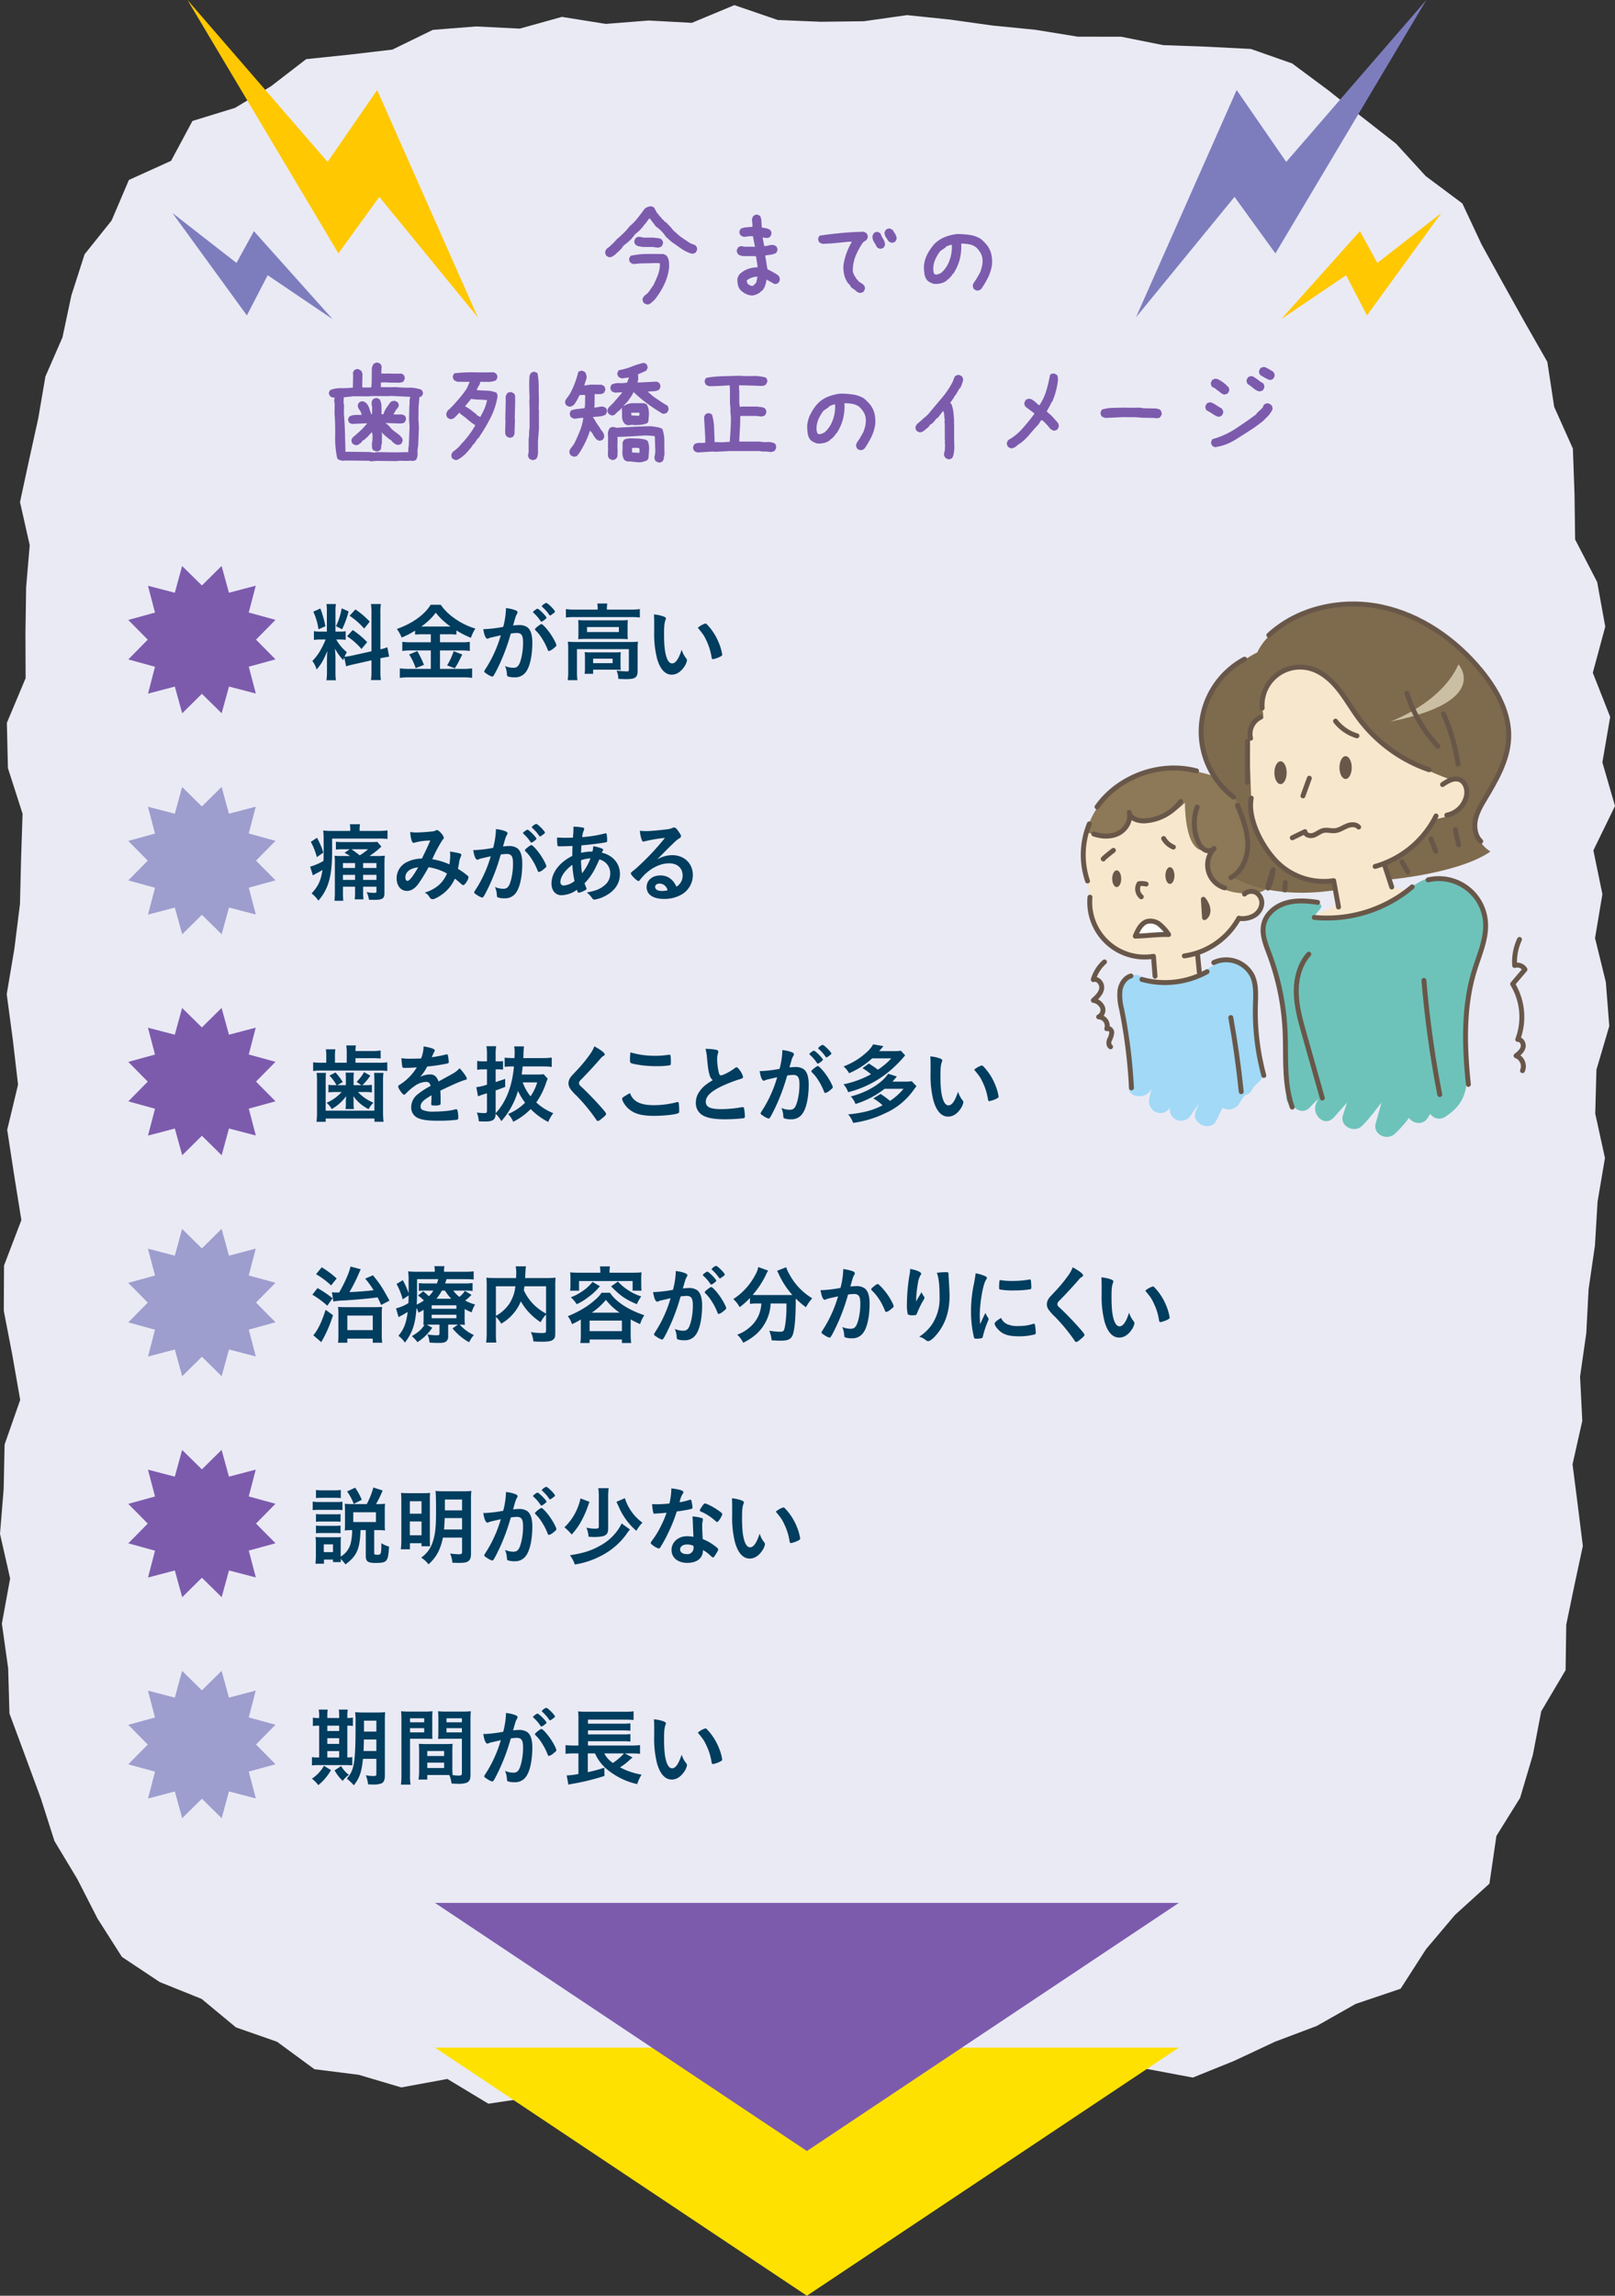 <svg xmlns="http://www.w3.org/2000/svg" viewBox="0 0 658.154 935">
  <rect x="0" y="0" width="658.154" height="935" fill="#333333" stroke="none"/>
  <g id="レイヤー_2" data-name="レイヤー 2">
    <g id="中身">
      <polygon points="638.286 661.695 638.021 680.208 628.096 696.969 624.666 714.783 619.48 732.228 609.822 747.726 606.981 767.168 592.969 779.877 581.165 793.821 570.788 809.959 552.414 816.168 536.604 825.129 519.61 831.533 502.994 839.324 486.114 846.147 467.057 842.561 449.647 846.57 432.443 852.811 415.072 859.296 396.92 858.959 378.766 857.36 361.09 863.607 342.902 859.155 324.989 862.73 306.975 863.161 289.115 855.765 271.102 858.33 252.999 860.366 234.967 860.017 217.445 854.061 199.033 856.788 182.314 846.711 163.535 850.16 146.201 845.018 128.136 842.739 112.899 831.555 96.157 825.709 82.178 814.118 65.094 807.242 49.693 797.002 39.752 781.416 31.511 765.291 22.188 749.799 16.686 732.555 10.36 715.401 3.855 697.874 3.327 679.448 0.763 661.252 4.128 642.887 0 624.702 1.493 606.491 1.873 588.304 8.234 570.158 5.037 551.958 1.545 533.841 1.638 515.409 8.711 496.919 5.755 478.55 2.936 460.145 7.356 441.764 5.213 423.349 2.737 404.903 5.838 386.55 8.139 368.197 8.592 349.805 9.197 331.415 3.229 312.824 2.799 294.398 10.44 276.21 10.371 257.775 10.65 239.218 12.112 222.033 8.149 204.484 11.846 187.374 15.578 170.431 18.504 153.341 25.461 137.399 29.085 120.322 34.468 103.574 45.476 89.816 52.528 73.293 69.717 65.505 78.427 49.264 95.772 43.936 110.418 35.147 124.779 24.089 142.447 22.247 159.901 20.203 176.389 12.167 193.998 10.773 211.803 11.655 229.006 6.877 246.858 9.731 264.346 8.358 281.941 9.306 299.279 2.086 316.964 8.145 334.483 8.864 352 8.654 369.614 6.158 387.107 7.968 404.523 10.405 421.947 12.13 439.232 14.94 456.87 14.949 474.04 18.379 491.784 19.023 509.772 19.939 526.59 25.845 541.2 36.685 554.725 47.404 568.89 58.478 581.024 71.725 595.949 82.863 603.777 99.545 612.508 115.369 621.384 131.264 630.576 147.377 633.367 165.689 640.987 182.693 641.655 201.271 641.901 219.707 650.879 237.03 654.186 255.216 649.108 274.005 656.19 291.979 653.012 310.488 658.154 328.266 649.342 346.341 653.023 364.18 650.018 382.058 654.42 399.979 655.826 417.912 650.586 435.689 650.104 453.563 654.062 471.625 651.047 489.414 649.982 507.279 647.391 525.049 646.457 542.915 643.916 560.669 644.825 578.663 640.85 596.375 642.962 612.865 645.051 629.639 641.588 645.757 638.286 661.695" style="fill: #eaeaf5"/>
      <g>
        <path d="M248.09,104.735l-.977-.537a3.845,3.845,0,0,1-.391-.83,2.119,2.119,0,0,1-.049-1.025l.488-.977,1.025-.732,1.953-1.855,1.318-1.416q1.367-1.172,2.734-2.49a20.567,20.567,0,0,0,2.393-2.734,21.132,21.132,0,0,0,3.32-3.394q1.465-1.879,2.783-3.687a4.611,4.611,0,0,1,1.27-.757,4.399,4.399,0,0,1,1.611-.269l.977.488,1.318,2.393h.195l.293.586h.195l.244.586h.195l.879,1.123.781.684v.195l.83.488,2.051,2.148.83,1.074,1.855,1.66a22.819,22.819,0,0,0,2.417,1.831q1.294.855,2.515,1.685a7.901,7.901,0,0,0,1.221.488,3.992,3.992,0,0,1,1.221.635,2.922,2.922,0,0,1,.44.83,1.506,1.506,0,0,1,0,.928l-.488.977a2.485,2.485,0,0,1-.83.415,2.368,2.368,0,0,1-1.025.024,15.478,15.478,0,0,1-4.15-2.075q-1.904-1.343-3.809-2.661l-2.344-2.1A13.649,13.649,0,0,0,269.55,94.14a14.256,14.256,0,0,0-2.271-1.904l-2.441-3.223h-.293l-1.807,2.441h-.195l-.293.586-.586.684-.83.928-.293.293-.977.83-.488.488h-.195l-.83,1.221h-.195l-.293.586-1.709,1.611-1.758,1.367-.928,1.318-.537.488-.488.488-.977.879-.391.391-.293.244a7.939,7.939,0,0,1-1.123.684A2.106,2.106,0,0,1,248.09,104.735Zm15.283,19.19-.977-.488a5.97,5.97,0,0,1-.44-.855,1.627,1.627,0,0,1-.049-1.05l.537-.928,1.318-1.074a12.08,12.08,0,0,0,1.294-1.636q.561-.854,1.196-1.685.976-2.002,1.782-4.004a13.011,13.011,0,0,0,.903-4.346l-.098-.684-1.66-.049q-2.247.098-4.517.122a35.566,35.566,0,0,0-4.419.317,3.525,3.525,0,0,1-.732-.269,5.784,5.784,0,0,1-.635-.366,2.478,2.478,0,0,1-.415-.83,1.974,1.974,0,0,1-.024-.928l.537-.977a30.311,30.311,0,0,1,6.616-.757q3.442-.024,6.86.024l1.123.586a4.763,4.763,0,0,1,1.025,2.441,15.79,15.79,0,0,1,.049,2.783,22.08,22.08,0,0,1-2.075,6.836,32.139,32.139,0,0,1-3.833,6.006l-.537.488-1.025.928a2.454,2.454,0,0,1-.855.415A1.73,1.73,0,0,1,263.373,123.925Zm4.639-23.047-1.953-.293h-3.906q-.879-.097-1.66-.244a3.649,3.649,0,0,1-1.465-.635,2.91,2.91,0,0,1-.44-.83,1.778,1.778,0,0,1-.049-.928l.488-.977a2.904,2.904,0,0,1,.83-.439,2.124,2.124,0,0,1,1.025-.049l1.465.293h3.906q.879.098,1.807.195a3.326,3.326,0,0,1,1.611.586,2.917,2.917,0,0,1,.439.83,1.789,1.789,0,0,1,.049.928l-.488.977a2.207,2.207,0,0,1-.781.391Q268.5,100.781,268.012,100.878Z" style="fill: #7c5bad"/>
        <path d="M306.445,120.36a6.677,6.677,0,0,1-2.539-.684,8.223,8.223,0,0,1-2.148-1.562,4.356,4.356,0,0,1-1.025-2.026,11.097,11.097,0,0,1-.244-2.319,4.039,4.039,0,0,1,1.172-2.344,10.164,10.164,0,0,1,3.223-1.904,11.14,11.14,0,0,1,3.809-.635v-.684l-.586-3.809-1.367-.098h-4.004q-.489-.098-1.025-.244a2.044,2.044,0,0,1-.928-.537,2.913,2.913,0,0,1-.44-.83,1.779,1.779,0,0,1-.049-.928l.488-.977a2.904,2.904,0,0,1,.83-.439,2.124,2.124,0,0,1,1.025-.049l.488.195h3.906l.586.098v-.293L306.836,96.19h-1.27l-2.344.293a4.787,4.787,0,0,1-.732-.244,3.887,3.887,0,0,1-.635-.342,2.913,2.913,0,0,1-.44-.83,1.779,1.779,0,0,1-.049-.928l.488-.977a6.826,6.826,0,0,1,2.295-.586q1.22-.097,2.49-.195v-.83l-.195-2.246a4.773,4.773,0,0,1,.244-.732,3.898,3.898,0,0,1,.342-.635,2.904,2.904,0,0,1,.83-.439,1.782,1.782,0,0,1,.928-.049l.977.488a5.454,5.454,0,0,1,.537,2.246q.048,1.27.146,2.49a16.671,16.671,0,0,1,1.758.293,5.288,5.288,0,0,1,1.66.684,2.921,2.921,0,0,1,.44.83,1.79,1.79,0,0,1,.049.928l-.488.977a1.72,1.72,0,0,1-.928.488,3.237,3.237,0,0,1-1.123,0l-.977-.195v.293l.586,3.223h.879q.683-.195,1.465-.342a5.039,5.039,0,0,1,1.562-.049l.977.488a2.92,2.92,0,0,1,.44.83,1.79,1.79,0,0,1,.049.928l-.488.977a7.561,7.561,0,0,1-2.1.684q-1.123.196-2.295.293v.781a19.073,19.073,0,0,1,.439,2.441,19.073,19.073,0,0,0,.44,2.442q1.172.586,2.246,1.172a19.849,19.849,0,0,1,2.148,1.367,3.863,3.863,0,0,1,.488.879,1.98,1.98,0,0,1,.098,1.074l-.488.977a2.921,2.921,0,0,1-.83.44,1.779,1.779,0,0,1-.928.049l-3.125-1.758a17.261,17.261,0,0,1-.537,2.27,6.212,6.212,0,0,1-1.025,1.978l-.391.391-.586.293v.195a7.37,7.37,0,0,1-1.611.928A6.386,6.386,0,0,1,306.445,120.36Zm.781-4.248.977-1.074.488-2.344h-.488a7.828,7.828,0,0,0-2.002.44,6.748,6.748,0,0,0-1.807,1.025l-.098.293.391,1.172q.488.293.977.586a1.531,1.531,0,0,0,1.074.195Z" style="fill: #7c5bad"/>
        <path d="M350.496,119.335a3.448,3.448,0,0,1-1.709-.879,8.179,8.179,0,0,0-1.611-1.172l-.293-.293-.879-1.367h-.195a9.838,9.838,0,0,1-1.758-3.613,12.657,12.657,0,0,1-.293-4.199,24.418,24.418,0,0,1,1.27-4.883,28.514,28.514,0,0,1,2.148-4.492h-1.27q-2.637.293-5.225.537t-5.371.342a4.866,4.866,0,0,1-.733-.244,3.905,3.905,0,0,1-.635-.342,2.916,2.916,0,0,1-.44-.83,1.789,1.789,0,0,1-.049-.928l.488-.977q4.444-.683,8.984-1.099t9.131-.513l.977.537a4.316,4.316,0,0,1,.488.83,1.769,1.769,0,0,1,.098,1.025l-.488.977-1.074.684-.098.195h-.195a28.598,28.598,0,0,0-3.076,5.615,15.512,15.512,0,0,0-1.123,6.396,5.266,5.266,0,0,0,.684,1.66q.489.781.977,1.562h.195l.391.684,1.953,1.27v.195h.195a2.918,2.918,0,0,1,.439.83,1.788,1.788,0,0,1,.049.928l-.488.977a1.451,1.451,0,0,1-.684.391C351.018,119.205,350.756,119.27,350.496,119.335Zm7.91-18.066-.977-.488a25.219,25.219,0,0,0-1.27-2.246,4.107,4.107,0,0,1-.586-2.539l.488-.977a2.424,2.424,0,0,1,.83-.488,1.784,1.784,0,0,1,.928-.049l.977.537a9.947,9.947,0,0,0,1.123,2.295,4.464,4.464,0,0,1,.733,2.49l-.488.977a2.908,2.908,0,0,1-.83.44A1.779,1.779,0,0,1,358.406,101.269Zm4.736-2.441-.977-.488Q361.58,97.46,361.02,96.581a3.632,3.632,0,0,1-.562-2.002l.537-.977a2.907,2.907,0,0,1,.83-.44,1.784,1.784,0,0,1,.928-.049l.977.488q.586.879,1.123,1.782a3.807,3.807,0,0,1,.537,1.978l-.488.977a2.908,2.908,0,0,1-.83.44A1.779,1.779,0,0,1,363.143,98.827Z" style="fill: #7c5bad"/>
        <path d="M397.951,118.31l-.977-.488a2.834,2.834,0,0,1-.439-.855,2.234,2.234,0,0,1-.049-1.05l.488-.977a16.217,16.217,0,0,0,1.27-1.904q.586-1.025,1.172-2.1a18.947,18.947,0,0,0,.781-2.539,9.377,9.377,0,0,0,.195-2.734,5.953,5.953,0,0,0-.781-2.637,11.12,11.12,0,0,0-1.758-2.246,6.577,6.577,0,0,0-2.832-1.27,18.008,18.008,0,0,0-3.32-.293,20.777,20.777,0,0,1-.635,6.592,19.228,19.228,0,0,1-2.686,5.811h-.195l-.293.586-.781.879-.586.586-.586.293v.195a6.17,6.17,0,0,1-2.441,1.221,9.095,9.095,0,0,1-2.832.244,7.078,7.078,0,0,1-1.465-.537,6.524,6.524,0,0,1-1.27-.83,5.305,5.305,0,0,1-1.196-2.686,21.378,21.378,0,0,1-.22-3.076,12.652,12.652,0,0,1,1.294-4.736,20.649,20.649,0,0,1,2.759-4.15,12.396,12.396,0,0,1,4.394-3.027,19.368,19.368,0,0,1,5.078-1.27,35.929,35.929,0,0,1,4.981.342,12.447,12.447,0,0,1,4.492,1.514l1.172.977v.195h.195l.977,1.074a9.466,9.466,0,0,1,2.051,3.857,13.823,13.823,0,0,1,.342,4.541,16.921,16.921,0,0,1-1.538,5.078,37.871,37.871,0,0,1-2.71,4.639l-.293.293a2.919,2.919,0,0,1-.83.439A1.777,1.777,0,0,1,397.951,118.31ZM383.4,111.23a8.881,8.881,0,0,0,1.562-1.562,13.884,13.884,0,0,0,1.172-1.758,15.197,15.197,0,0,0,1.416-3.906,16.957,16.957,0,0,0,.342-4.297h-.391q-.586.196-1.123.391a5.914,5.914,0,0,0-1.025.488v.195l-2.148,1.465a16.19,16.19,0,0,0-2.197,3.76,9.181,9.181,0,0,0-.635,4.346l.293,1.172a1.498,1.498,0,0,0,.586.244,4.187,4.187,0,0,0,.684.049Z" style="fill: #7c5bad"/>
        <path d="M151.18,187.899l-.977-.244-9.57-.098-1.025.098a8.096,8.096,0,0,1-1.123-.269,2.821,2.821,0,0,1-1.025-.61,38.129,38.129,0,0,1-.879-9.082q.098-4.688-.244-9.326l.049-3.76-.195-1.562.195-1.172a2.12,2.12,0,0,1-1.025-.049,2.318,2.318,0,0,1-.781-.44,1.838,1.838,0,0,1-.439-.732,1.788,1.788,0,0,1-.049-.928l.488-.879a12.259,12.259,0,0,1,4.518-.757,39.815,39.815,0,0,0,4.711-.22l.098-5.176-.098-.928.488-.928a2.918,2.918,0,0,1,.83-.439,1.784,1.784,0,0,1,.928-.049l.977.537a1.952,1.952,0,0,1,.44.659,7.206,7.206,0,0,1,.244.708l-.098,5.078.098.488h2.344l1.27-.049.146-2.393.049-5.42c.065-.26.154-.553.27-.879a3.225,3.225,0,0,1,.463-.879,2.832,2.832,0,0,1,.856-.439,1.883,1.883,0,0,1,.951-.049l.977.488a2.471,2.471,0,0,1,.416.855,1.714,1.714,0,0,1,.024.855l-.098,2.197,1.855.049,1.27-.049.098.049,4.004.049.879-.098.977.537a2.561,2.561,0,0,1,.416.806,2.073,2.073,0,0,1,.023.952l-.488.977a1.467,1.467,0,0,1-.684.317q-.39.073-.781.171l-4.785-.049-.781-.098-2.148.049-.049,1.904,3.711.049,2.539-.049a52.039,52.039,0,0,0,5.299.22,13.77,13.77,0,0,1,5.004.855,3.344,3.344,0,0,1,.488.757,1.665,1.665,0,0,1,.098,1.001l-.488.879-.928.391-.342,4.199-.049,4.834.195,3.076-.293,7.666a10.13,10.13,0,0,0-.244,3.003,4.545,4.545,0,0,1-.635,2.759,6.258,6.258,0,0,1-.83.342,1.504,1.504,0,0,1-.928,0h-.977a19.914,19.914,0,0,1-2.611.025,13.799,13.799,0,0,0-2.711.122l-8.008-.098Zm15.186-3.662.049-1.709.195-1.221.293-7.471-.195-3.076.098-5.029q.098-.976.098-2.051a7.103,7.103,0,0,1,.293-2.051l-8.203-.391-.098.098-7.08-.049-1.807.146-6.006-.049-3.906.44-.098,2.246.195.586-.049,3.76q.343,3.907.44,7.837t.195,7.739l9.473.098,2.246.244,1.025-.195,7.91.098,4.541-.098Zm-13.232-.44-1.025-.439a2.148,2.148,0,0,1-.512-1.343q-.026-.757-.025-1.587a6.187,6.187,0,0,0,.221-1.514q.024-.83.024-1.611l-.195-1.172h-.195l-.879.928-.781.879-1.318,1.172-.781.391-.293.586-.684.586-.195-.049v.146a2.11,2.11,0,0,1-.83.464,1.969,1.969,0,0,1-.928.025l-.977-.488a2.307,2.307,0,0,1-.439-.781,2.131,2.131,0,0,1-.049-1.025l.537-.879q1.563-1.269,3.053-2.661a26.807,26.807,0,0,0,2.758-3.003h-.781l-5.469.244-.977-.44a3.876,3.876,0,0,1-.439-.854,1.686,1.686,0,0,1-.049-.903l.537-.879a5.674,5.674,0,0,1,2.344-.586q1.27-.048,2.539,0v-.195a4.426,4.426,0,0,0-.879-1.953,2.885,2.885,0,0,1-.635-1.953l.488-.977a3.885,3.885,0,0,1,.83-.391,1.784,1.784,0,0,1,.928-.049l.977.488.391.391a5.477,5.477,0,0,1,1.1,2.051,17.624,17.624,0,0,0,.805,2.246h.293l.049-2.978a2.178,2.178,0,0,1-.195-.977v-1.172l.488-.879a2.832,2.832,0,0,1,.855-.439,1.882,1.882,0,0,1,.951-.049l.977.488a6.401,6.401,0,0,1,.709,2.881q.024,1.563.024,3.174h.781a9.003,9.003,0,0,1,1.197-2.563q.806-1.196,1.684-2.368a2.493,2.493,0,0,1,.83-.415,2.949,2.949,0,0,1,1.025-.073l.977.44a2.92,2.92,0,0,1,.44.83,1.617,1.617,0,0,1,.049.879l-.537.928a2.831,2.831,0,0,0-.781,1.001,5.657,5.657,0,0,1-.684,1.099v.293a16.684,16.684,0,0,0,2.393.024,3.32,3.32,0,0,1,2.1.513,2.052,2.052,0,0,1,.416.757,2.27,2.27,0,0,1,.023,1.001l-.488.928a2.316,2.316,0,0,1-1.025.415,8.291,8.291,0,0,1-1.123.073l-5.566-.195v.146l.488.293.488.44.586.586.635.732.488.537,2.344,1.758.293.244.684.586v.195h.195v.195h.195a3.32,3.32,0,0,1,.416.83,2.151,2.151,0,0,1,.023.977l-.488.928a3.839,3.839,0,0,1-.83.391,1.779,1.779,0,0,1-.928.049l-1.074-.537-.879-.781-.293-.293v-.195a7.039,7.039,0,0,1-1.391-.903q-.612-.513-1.295-1.099l-.488-.44-.879-.83v.293l.195.342-.049,3.955a3.024,3.024,0,0,0-.268,1.392,1.766,1.766,0,0,1-.465,1.294,3.844,3.844,0,0,1-.83.391A1.779,1.779,0,0,1,153.133,183.798Z" style="fill: #7c5bad"/>
        <path d="M185.402,187.313l-.977-.488a2.46,2.46,0,0,1-.414-.83,2.374,2.374,0,0,1-.025-1.025l.537-.928a20.521,20.521,0,0,0,1.881-1.489,11.306,11.306,0,0,0,1.586-1.733,37.356,37.356,0,0,0,3.15-3.687,36.065,36.065,0,0,0,2.562-3.931,24.416,24.416,0,0,1-3.002-2.246,31.797,31.797,0,0,0-2.955-2.295l-.537-.586-.44.488-.488.488-.488.488-.391.391-.293.293a3.062,3.062,0,0,1-.879.415,1.967,1.967,0,0,1-.928.024l-.928-.537a2.832,2.832,0,0,1-.439-.855,1.911,1.911,0,0,1,0-1.05l.488-.977.928-.83.488-.488.488-.488q1.611-1.709,3.125-3.516a42.091,42.091,0,0,0,2.783-3.711l1.172-2.686h-.781l-4.248-.049a7.686,7.686,0,0,1-.732-.317,5.862,5.862,0,0,1-.635-.366,3.734,3.734,0,0,1-.391-.855,1.724,1.724,0,0,1-.049-.903l.537-.977a56.433,56.433,0,0,1,8.008-.415q4.102.073,8.105-.024l.977.537a2.506,2.506,0,0,1,.416.83,1.99,1.99,0,0,1,.023.928l-.488.977a7.548,7.548,0,0,1-3.125.635q-1.708,0-3.272-.049a4.702,4.702,0,0,1-.707,1.782,5.558,5.558,0,0,0-.758,1.636q2.051.146,4.15.22a10.936,10.936,0,0,1,3.857.806,3.597,3.597,0,0,1,.391.879,2.001,2.001,0,0,1,0,1.074,29.418,29.418,0,0,1-2.953,8.643,79.666,79.666,0,0,1-4.811,8.008h-.195l-1.66,2.441-.195-.049-.733,1.172-1.123,1.318-.684.781-.83.879-1.66,1.367q-.586.342-1.123.684A1.768,1.768,0,0,1,185.402,187.313Zm10.351-17.578a27.866,27.866,0,0,0,1.66-3.272,16.823,16.823,0,0,0,1.074-3.516q-1.66-.147-3.272-.195a26.798,26.798,0,0,1-3.223-.293l-2.49,3.027a13.319,13.319,0,0,1,2.49,1.562q1.172.928,2.295,1.807v.195l1.367.781Zm11.621,8.496-.977-.537a3.946,3.946,0,0,1-.342-.635,2.714,2.714,0,0,1-.195-.732l.146-5.371-.098-.098.195-7.471-.049-1.855q.146-.39.293-.732a3.976,3.976,0,0,1,.342-.635,2.451,2.451,0,0,1,.856-.415,2.089,2.089,0,0,1,.951-.025l.977.537a2.041,2.041,0,0,1,.465,1.416c-.018.554-.009,1.091.023,1.611l-.195,7.373.098.098-.195,6.055-.488.977a2.444,2.444,0,0,1-.854.415A2.085,2.085,0,0,1,207.375,178.231Zm9.717,9.18a4.861,4.861,0,0,1-.732-.244,3.948,3.948,0,0,1-.635-.342,2.913,2.913,0,0,1-.439-.83,2.131,2.131,0,0,1-.049-1.025l.195-.684v-5.42a12.769,12.769,0,0,0,.195-2.295,12.861,12.861,0,0,1,.195-2.295v-7.422l-.098-3.906.098-.586q-.097-2.344-.146-4.663a47.434,47.434,0,0,1,.146-4.761l.488-.977a2.92,2.92,0,0,1,.83-.44,1.785,1.785,0,0,1,.928-.049l.977.488a28.492,28.492,0,0,1,.488,5.396q0,2.856.098,5.689l-.098,3.711.098.098v7.715L219.24,179.55v5.127q-.097.586-.195,1.123a2.278,2.278,0,0,1-.488,1.025,1.447,1.447,0,0,1-.684.391Q217.483,187.314,217.092,187.411Z" style="fill: #7c5bad"/>
        <path d="M233.945,186.044q-.393-.146-.732-.293a3.895,3.895,0,0,1-.635-.342,2.911,2.911,0,0,1-.439-.83,2.107,2.107,0,0,1-.049-1.025l.488-.977a14.177,14.177,0,0,0,.902-1.099,7.74,7.74,0,0,0,.709-1.147q1.172-2.441,2.172-4.932a20.892,20.892,0,0,0,1.344-5.225h-.684l-2.93.391q-.393-.146-.732-.293a3.891,3.891,0,0,1-.635-.342,2.832,2.832,0,0,1-.439-.855,1.87,1.87,0,0,1-.049-.952l.488-.977a11.943,11.943,0,0,1,2.709-.586q1.441-.147,2.809-.342a14.976,14.976,0,0,0,.195-2.441q0-1.269.049-2.539l-.098-.391h-1.172l-1.074.098a16.389,16.389,0,0,1-.977,2.002q-.539.928-1.221,1.904l-.195-.049v.195a3.865,3.865,0,0,1-.879.488,1.967,1.967,0,0,1-1.074.098l-.977-.488a2.911,2.911,0,0,1-.439-.83,1.768,1.768,0,0,1-.049-.928l.488-.977a6.085,6.085,0,0,0,.854-1.074q.366-.586.758-1.172a37.106,37.106,0,0,0,3.223-8.594,2.905,2.905,0,0,1,.83-.439,1.783,1.783,0,0,1,.928-.049l.977.488a3.986,3.986,0,0,1,.537,1.147,3.151,3.151,0,0,1,.098,1.343l-.928,2.978h.195l2.49-.342,4.394.049.977.488a3.695,3.695,0,0,1,.439.879,1.788,1.788,0,0,1,.049.928l-.488.977a2.812,2.812,0,0,1-1.807.561q-1.025-.024-2.002-.024l-.049,4.688-.098.781h.391q.779-.097,1.611-.269a5.45,5.45,0,0,1,1.709-.073l.977.488a2.48,2.48,0,0,1,.414.83,1.974,1.974,0,0,1,.025.928l-.488.977a6.412,6.412,0,0,1-2.49.757q-1.318.122-2.686.22v.195a6.969,6.969,0,0,1,.951,1.416,6.774,6.774,0,0,0,.856,1.318l.293.586.195.049a11.97,11.97,0,0,0,1.416,2.197,3.931,3.931,0,0,1,.879,2.393l-.488.977a2.934,2.934,0,0,1-.83.44,1.78,1.78,0,0,1-.928.049l-.977-.537a9.265,9.265,0,0,1-1.295-1.855,5.726,5.726,0,0,0-1.293-1.66,38.298,38.298,0,0,1-2.002,4.932,43.502,43.502,0,0,1-2.637,4.639h-.195l-.195.488a1.45,1.45,0,0,1-.684.391Zm21.973-12.842a4.719,4.719,0,0,1-.732-.244,3.902,3.902,0,0,1-.635-.342l-.195-.488H254.16a5.114,5.114,0,0,1-.66-2.637q.025-1.416-.072-2.832l.098-.488H253.33l-.293.391-.488.488h-.195v.195a6.801,6.801,0,0,0-1.49,1.294,1.797,1.797,0,0,1-1.781.61l-.977-.537a2.837,2.837,0,0,1-.44-.855,1.871,1.871,0,0,1-.049-.952,3.005,3.005,0,0,1,.707-1.123q.513-.537,1.002-.977l.684-.684,3.613-4.199h-1.27l-1.709.098a4.722,4.722,0,0,1-.732-.244,3.89,3.89,0,0,1-.635-.342,2.832,2.832,0,0,1-.44-.855,1.871,1.871,0,0,1-.049-.952l.488-.928a6.473,6.473,0,0,1,3.051-.561,14.229,14.229,0,0,0,3.248-.22l.732-2.051h-.293l-2.539.342a4.719,4.719,0,0,1-.732-.244,3.902,3.902,0,0,1-.635-.342,2.914,2.914,0,0,1-.44-.83,1.769,1.769,0,0,1-.049-.928l.488-.977a24.41,24.41,0,0,0,5.176-1.44,32.831,32.831,0,0,1,5.127-1.587l.977.488a2.846,2.846,0,0,1,.439.855,1.724,1.724,0,0,1,.049.903l-.537.977-3.32,1.465v.293l.098,1.758-.342,1.27h.781l7.129-.342.928.488a3.562,3.562,0,0,1,.44.903,1.894,1.894,0,0,1,.049.952l-.488.928a4.471,4.471,0,0,1-2.148.635q-1.172.049-2.393.146v.195l.342.195a22.555,22.555,0,0,0,3.125,2.515q1.708,1.148,3.369,2.222l1.074.586a3.909,3.909,0,0,1,.391.83,1.79,1.79,0,0,1,.049.928l-.488.977a2.273,2.273,0,0,1-1.953.537q-3.126-1.855-6.104-4.028a53.86,53.86,0,0,1-5.664-4.761,12.41,12.41,0,0,1-1.074,1.904q-.636.928-1.318,1.904l-1.758,1.855h.195a6.829,6.829,0,0,1,3.955-1.147q2.197.025,4.346.024l.977.488a5.757,5.757,0,0,1,.805,2.27,11.82,11.82,0,0,1,.074,2.515q-.1.781-.123,1.562a1.879,1.879,0,0,1-.56,1.318,10.421,10.421,0,0,1-2.637.635,20.215,20.215,0,0,1-2.832.098l-.684-.098Zm12.305,15.137-.977-.488a1.444,1.444,0,0,1-.391-.708c-.066-.276-.131-.545-.195-.806a13.909,13.909,0,0,0,.342-1.953,10.902,10.902,0,0,0,0-2.051l-.146-4.639a11.389,11.389,0,0,0-1.93-.244q-1.049-.049-2.025-.098-2.833.196-5.664.366-2.833.171-5.664.22v.195l.098.098-.049,3.955.098,1.465a10.861,10.861,0,0,0-.074,1.66,1.986,1.986,0,0,1-.609,1.514,2.93,2.93,0,0,1-.83.439,1.778,1.778,0,0,1-.928.049l-.977-.537a2.133,2.133,0,0,1-.562-1.562q.025-.927.025-1.904l.098-.781-.098-.098.049-4.248-.098-1.758a6.483,6.483,0,0,1,.268-1.074,5.361,5.361,0,0,1,.465-.977,3.857,3.857,0,0,1,.83-.391,1.783,1.783,0,0,1,.928-.049l1.074.293q3.562-.244,7.08-.415,3.516-.171,7.08-.22,1.172.196,2.344.366a5.757,5.757,0,0,1,2.148.757,14.795,14.795,0,0,1,.805,5.103q-.023,2.759.074,5.396a5.084,5.084,0,0,0-.293,1.392,2.236,2.236,0,0,1-.537,1.294,2.5,2.5,0,0,1-.83.415A1.981,1.981,0,0,1,268.223,188.339Zm-12.451-.342a7.383,7.383,0,0,1-.732-.317q-.343-.171-.586-.317a5.634,5.634,0,0,1-.807-3.394,31.04,31.04,0,0,0,.025-3.687c.129-.26.244-.488.342-.684a2.997,2.997,0,0,1,.391-.586,7.304,7.304,0,0,1,2.93-.488q1.562.049,3.174.098.976.146,1.904.293a2.922,2.922,0,0,1,1.562.732,7.904,7.904,0,0,1,.537,3.418q-.1,1.856-.244,3.613l-.586.83a13.189,13.189,0,0,1-1.904.635,5.841,5.841,0,0,1-2.148.098l-3.272-.342Zm4.59-18.75a.516.516,0,0,0,.244-.537,4.408,4.408,0,0,1-.049-.635h-1.562l-1.758.049v.293l.098.781,2.93.146Zm.244,15.186v-1.758a1.571,1.571,0,0,0-.684-.244,6.386,6.386,0,0,0-.781-.049l-1.562.049v1.855Z" style="fill: #7c5bad"/>
        <path d="M284.337,184.286a4.791,4.791,0,0,1-.732-.244,3.952,3.952,0,0,1-.635-.342,2.913,2.913,0,0,1-.439-.83,1.944,1.944,0,0,1-.049-.977l.488-.977a3.69,3.69,0,0,1,2.1-.537,18.926,18.926,0,0,0,2.344-.049V178.28l-.488-8.496.488-.977a2.92,2.92,0,0,1,.83-.44,1.784,1.784,0,0,1,.928-.049l.977.488a21.991,21.991,0,0,1,.879,5.518q.098,2.881.195,5.713l3.027.098,3.125-.195q.195-2.539.342-5.029t.146-5.127a19.694,19.694,0,0,1-.195-2.783,19.707,19.707,0,0,0-.195-2.783v-5.371l-.098-1.904h-.195q-2.149.146-4.199.244t-3.906.098a4.781,4.781,0,0,1-.733-.244,3.939,3.939,0,0,1-.635-.342,3.7,3.7,0,0,1-.44-.879,1.779,1.779,0,0,1-.049-.928l.488-.977a42.229,42.229,0,0,1,6.592-.684q3.467-.097,6.982-.195a51.738,51.738,0,0,0,5.518.098,16.474,16.474,0,0,1,5.371.683,2.919,2.919,0,0,1,.439.83,1.778,1.778,0,0,1,.049.928l-.488.977a2.097,2.097,0,0,1-1.05.537,6.652,6.652,0,0,1-1.147.098q-2.149-.098-4.346-.171t-4.443-.073v1.807l.098.098v5.176l.195,1.66h.586l.098-.098h6.152q.879.098,1.807.195a3.639,3.639,0,0,1,1.66.586,2.92,2.92,0,0,1,.44.83,1.779,1.779,0,0,1,.049.928l-.488.977a3.458,3.458,0,0,1-.928.44,2.349,2.349,0,0,1-1.074.049l-1.758-.195h-5.762l-.586.098q0,2.637-.146,5.176t-.244,5.176h8.301a13.046,13.046,0,0,0,3.198.195,5.824,5.824,0,0,1,3.003.586,2.917,2.917,0,0,1,.44.83,2.297,2.297,0,0,1,.049,1.074l-.488.977a2.791,2.791,0,0,1-.879.44,3.381,3.381,0,0,1-.977.146,13.001,13.001,0,0,0-2.319-.195,12.964,12.964,0,0,1-2.319-.195H297.569l-6.055.293-1.172-.098Z" style="fill: #7c5bad"/>
        <path d="M350.381,183.31l-.977-.488a2.834,2.834,0,0,1-.439-.855,2.234,2.234,0,0,1-.049-1.05l.488-.977a16.204,16.204,0,0,0,1.27-1.904q.586-1.025,1.172-2.1a18.947,18.947,0,0,0,.781-2.539,9.377,9.377,0,0,0,.195-2.734,5.953,5.953,0,0,0-.781-2.637,11.123,11.123,0,0,0-1.758-2.246,6.577,6.577,0,0,0-2.832-1.27,18.008,18.008,0,0,0-3.32-.293,20.78,20.78,0,0,1-.635,6.592,19.228,19.228,0,0,1-2.686,5.811h-.195l-.293.586-.781.879-.586.586-.586.293v.195a6.17,6.17,0,0,1-2.441,1.221,9.095,9.095,0,0,1-2.832.244,7.078,7.078,0,0,1-1.465-.537,6.528,6.528,0,0,1-1.27-.83,5.305,5.305,0,0,1-1.196-2.686,21.378,21.378,0,0,1-.22-3.076,12.652,12.652,0,0,1,1.294-4.736,20.644,20.644,0,0,1,2.759-4.15,12.396,12.396,0,0,1,4.394-3.027,19.367,19.367,0,0,1,5.078-1.27,35.929,35.929,0,0,1,4.98.342,12.447,12.447,0,0,1,4.492,1.514l1.172.977v.195h.195l.977,1.074a9.466,9.466,0,0,1,2.051,3.857,13.823,13.823,0,0,1,.342,4.541,16.921,16.921,0,0,1-1.538,5.078,37.871,37.871,0,0,1-2.71,4.639l-.293.293a2.92,2.92,0,0,1-.83.439A1.777,1.777,0,0,1,350.381,183.31ZM335.83,176.23a8.884,8.884,0,0,0,1.562-1.562,13.884,13.884,0,0,0,1.172-1.758,15.197,15.197,0,0,0,1.416-3.906,16.957,16.957,0,0,0,.342-4.297h-.391q-.586.196-1.123.391a5.914,5.914,0,0,0-1.025.488v.195l-2.148,1.465a16.19,16.19,0,0,0-2.197,3.76,9.181,9.181,0,0,0-.635,4.346l.293,1.172a1.497,1.497,0,0,0,.586.244,4.187,4.187,0,0,0,.684.049Z" style="fill: #7c5bad"/>
        <path d="M386.296,187.02l-.977-.488a4.247,4.247,0,0,1-.488-.83,1.761,1.761,0,0,1-.098-1.025,7.149,7.149,0,0,0,.342-1.929q.048-1.05.049-2.026l-.098-.293.098-1.27-.098-.098v-5.957l-.098-1.465.098-.586a13.333,13.333,0,0,1-.244-2.002,3.793,3.793,0,0,0-.439-1.709l-2.148,2.832-.488.195-1.27,1.562-.488.488-1.074.684-.195.488-.488.488-.977.781-.684.586a3.825,3.825,0,0,1-.879.488,1.966,1.966,0,0,1-1.074.098l-.977-.488a2.914,2.914,0,0,1-.44-.83,1.779,1.779,0,0,1-.049-.928l.488-.977,2.051-1.758.586-.586a18.368,18.368,0,0,0,1.514-1.27,11.153,11.153,0,0,0,1.318-1.465q2.44-2.93,4.883-5.811a33.894,33.894,0,0,0,4.199-6.25,8.019,8.019,0,0,0,.488-1.221,4.655,4.655,0,0,1,.586-1.221,2.905,2.905,0,0,1,.83-.439,1.783,1.783,0,0,1,.928-.049l.977.488a2.918,2.918,0,0,1,.439.83,1.789,1.789,0,0,1,.049.928,16.18,16.18,0,0,1-.488,1.587,9.687,9.687,0,0,1-.684,1.489l-.293.195-1.66,2.832h-.195a8.717,8.717,0,0,1-.928,1.611q-.538.732-1.025,1.514l.488.195a12.766,12.766,0,0,1,.879,3.564q.195,1.904.293,3.857l-.098.977.098.098v5.859l.098,3.76q-.098,1.074-.244,2.1a5.49,5.49,0,0,1-.635,1.904,2.917,2.917,0,0,1-.83.439A1.778,1.778,0,0,1,386.296,187.02Z" style="fill: #7c5bad"/>
        <path d="M412.206,182.626a4.781,4.781,0,0,1-.733-.244,2.546,2.546,0,0,1-.635-.391,2.914,2.914,0,0,1-.44-.83,1.779,1.779,0,0,1-.049-.928l.488-.977a22.199,22.199,0,0,0,5.859-4.736q2.538-2.881,4.785-5.908v-.293l-2.344-1.758-1.172-.879a2.914,2.914,0,0,1-.44-.83,1.779,1.779,0,0,1-.049-.928l.488-.977a2.905,2.905,0,0,1,.83-.439,2.125,2.125,0,0,1,1.025-.049,2.58,2.58,0,0,1,.928.391q.44.293.83.586l.879.781.879.781h.293a22.658,22.658,0,0,0,2.783-5.933,56.899,56.899,0,0,0,1.514-6.421,2.908,2.908,0,0,1,.83-.44,1.783,1.783,0,0,1,.928-.049l.977.488a1.96,1.96,0,0,1,.44,1.074q.048.586.049,1.172a31.428,31.428,0,0,1-2.344,8.74l-.293.195a14.759,14.759,0,0,1-.928,1.904q-.538.928-1.025,1.904l.391.293.781.684.684.586,1.074,1.172.781.879.684.781a2.918,2.918,0,0,1,.439.83,2.131,2.131,0,0,1,.049,1.025l-.488.977a2.918,2.918,0,0,1-.83.439,1.777,1.777,0,0,1-.928.049l-1.074-.586q-.782-.976-1.611-1.904a15.074,15.074,0,0,0-1.807-1.709h-.391l-1.074,1.66q-1.758,1.856-3.418,3.857a26.318,26.318,0,0,1-3.711,3.662,13.42,13.42,0,0,0-1.855,1.343A4.113,4.113,0,0,1,412.206,182.626Z" style="fill: #7c5bad"/>
        <path d="M450.394,170.224q-.391-.147-.757-.293a3.569,3.569,0,0,1-.659-.342,3.851,3.851,0,0,1-.391-.83,1.947,1.947,0,0,1-.049-.977l.537-.977a16.753,16.753,0,0,1,4.248-.684q2.051-.048,4.394-.098l4.248.049,2.441-.049,1.562.244,5.078.098q.488.098.977.22a2.438,2.438,0,0,1,.879.415,4.707,4.707,0,0,1,.415.855,2.047,2.047,0,0,1,.073,1.05l-.586.977a1.412,1.412,0,0,1-.977.415q-.586.025-1.172.025l-.098-.098-4.981-.098-3.418-.244-.098.049-4.346-.049Z" style="fill: #7c5bad"/>
        <path d="M496.228,169.686a12.51,12.51,0,0,1-2.246-1.221,19.371,19.371,0,0,0-2.246-1.318,2.913,2.913,0,0,1-.44-.83,1.779,1.779,0,0,1-.049-.928l.488-.977a2.907,2.907,0,0,1,.83-.439,2.124,2.124,0,0,1,1.025-.049,12.908,12.908,0,0,1,2.197,1.172q1.025.684,2.1,1.27a4.314,4.314,0,0,1,.488.83,1.776,1.776,0,0,1,.098,1.025l-.488.977a2.921,2.921,0,0,1-.83.44A1.779,1.779,0,0,1,496.228,169.686Zm2.734-8.984a3.639,3.639,0,0,1-1.611-.83,12.203,12.203,0,0,0-1.514-1.123l-.684-.586-1.172-.586a2.832,2.832,0,0,1-.44-.855,1.882,1.882,0,0,1-.049-.952l.488-.977a2.904,2.904,0,0,1,.83-.439,2.125,2.125,0,0,1,1.025-.049,5.304,5.304,0,0,1,1.318.586q.634.391,1.221.781l1.562,1.27v.244l.488.195a2.917,2.917,0,0,1,.439.83,1.789,1.789,0,0,1,.049.928l-.488.977a1.45,1.45,0,0,1-.684.391Q499.352,160.605,498.962,160.702Zm-3.906,21.436-.977-.537a2.911,2.911,0,0,1-.439-.83,1.778,1.778,0,0,1-.049-.928l.488-.977a32.962,32.962,0,0,0,9.326-4.199q4.345-2.832,8.447-5.859l.488-.684,2.295-2.148a1.301,1.301,0,0,1,.146-.586,5.368,5.368,0,0,1,.342-.586,2.908,2.908,0,0,1,.83-.44,2.127,2.127,0,0,1,1.025-.049l1.074.586a2.921,2.921,0,0,1,.44.83,2.131,2.131,0,0,1,.049,1.025,4.159,4.159,0,0,1-.586,1.123q-.391.538-.781,1.123l-1.465,1.465-1.172,1.172-3.564,2.637q-3.712,2.442-7.568,4.834A21.338,21.338,0,0,1,495.056,182.138Zm18.164-22.705a6.357,6.357,0,0,1-2.441-1.318,18.235,18.235,0,0,0-2.246-1.66,2.911,2.911,0,0,1-.439-.83,1.777,1.777,0,0,1-.049-.928l.488-.977a2.909,2.909,0,0,1,.83-.44,2.127,2.127,0,0,1,1.025-.049,12.049,12.049,0,0,1,2.197,1.416,12.849,12.849,0,0,0,2.148,1.416,2.848,2.848,0,0,1,.44.855,1.894,1.894,0,0,1,.049.952l-.488.977a1.45,1.45,0,0,1-.708.391Q513.61,159.335,513.22,159.433Zm3.955-4.736q-.879-.39-1.758-.879t-1.807-1.074a2.913,2.913,0,0,1-.44-.83,1.779,1.779,0,0,1-.049-.928l.488-.977a2.826,2.826,0,0,1,.855-.44,2.238,2.238,0,0,1,1.05-.049,17.09,17.09,0,0,1,1.709.879q.829.488,1.611.977a4.317,4.317,0,0,1,.488.83,1.778,1.778,0,0,1,.098,1.025l-.488.977a2.917,2.917,0,0,1-.83.439A1.779,1.779,0,0,1,517.175,154.696Z" style="fill: #7c5bad"/>
      </g>
      <g>
        <g>
          <path d="M140.284,267.773c-.175.455-.21.595-.386,1.12a23.201,23.201,0,0,1-3.395-4.726c.175,2.345.21,2.8.21,3.816v5.565a23.559,23.559,0,0,0,.175,3.5h-3.85a25.637,25.637,0,0,0,.209-3.57v-4.34c0-1.33.07-2.871.141-3.991-1.506,3.641-2.59,5.566-4.375,7.526a10.052,10.052,0,0,0-1.716-3.465c2.205-2.275,3.605-4.516,5.425-8.751h-1.75a16.982,16.982,0,0,0-3.045.175v-3.57a15.915,15.915,0,0,0,3.01.175h2.275v-7.946a20.154,20.154,0,0,0-.174-3.291h3.85a19.285,19.285,0,0,0-.175,3.255v7.981h1.575a16.192,16.192,0,0,0,2.59-.14v3.5a18.396,18.396,0,0,0-2.66-.14h-1.19a17.663,17.663,0,0,0,4.305,5.146,15.836,15.836,0,0,0-.91,1.89,27.187,27.187,0,0,0,3.08-.49l7.877-1.75V249.921a22.264,22.264,0,0,0-.211-3.921h4.061a23.145,23.145,0,0,0-.21,3.886v14.562a15.934,15.934,0,0,0,2.835-.84l.736,3.851c-.876.105-1.681.245-3.256.56l-.316.07v4.936a23.828,23.828,0,0,0,.21,3.956H151.17a23.173,23.173,0,0,0,.211-3.991v-4.06l-7.141,1.61a25.974,25.974,0,0,0-3.186.84Zm-9.731-19.952a42.974,42.974,0,0,1,2.065,7.246l-2.835,1.225a25.091,25.091,0,0,0-2.1-7.176Zm11.517,1.19a38.794,38.794,0,0,1-2.66,7.281l-2.485-1.26a26.642,26.642,0,0,0,2.311-7.281Zm1.681,7.596a33.554,33.554,0,0,1,5.881,4.936l-2.311,2.765a27.427,27.427,0,0,0-5.916-5.181Zm1.084-8.401a33.191,33.191,0,0,1,5.846,4.97l-2.275,2.836a28.468,28.468,0,0,0-5.949-5.216Z" style="fill: #003d5e"/>
          <path d="M172.449,258.322a30.031,30.031,0,0,0-3.291.14v-1.61a36.09,36.09,0,0,1-5.461,2.8,16.823,16.823,0,0,0-1.959-3.5c6.301-2.206,11.306-5.811,13.756-9.836h4.131a21.438,21.438,0,0,0,5.18,5.216,29.273,29.273,0,0,0,8.926,4.481,15.414,15.414,0,0,0-1.819,3.745,35.706,35.706,0,0,1-5.916-3.01v1.715a27.646,27.646,0,0,0-3.29-.14H179.31v3.255h8.506a23.606,23.606,0,0,0,3.641-.175v3.71a24.997,24.997,0,0,0-3.676-.21H179.31v7.525h9.136a30.129,30.129,0,0,0,3.955-.21v3.851a36.979,36.979,0,0,0-4.06-.21h-21.211a39.175,39.175,0,0,0-4.201.21v-3.851a34.57,34.57,0,0,0,4.166.21h8.471v-7.525h-7.946a27.404,27.404,0,0,0-3.675.21v-3.71a25.271,25.271,0,0,0,3.675.175h7.946v-3.255Zm-2.381,6.861a39.567,39.567,0,0,1,2.695,5.601l-3.359,1.33a24.14,24.14,0,0,0-2.661-5.565Zm2.31-10.011h11.236a26.608,26.608,0,0,1-6.021-5.635,25.414,25.414,0,0,1-5.915,5.635ZM188.41,266.583c-.42.77-.42.77-1.645,3.221-.141.245-.245.455-1.4,2.38l-3.15-1.19a27.793,27.793,0,0,0,2.66-5.775Z" style="fill: #003d5e"/>
          <path d="M199.748,259.757a2.65,2.65,0,0,0-.63.245.746.746,0,0,1-.42.14c-.77,0-1.331-1.33-1.751-3.92h.666a52.183,52.183,0,0,0,7.455-.91,32.718,32.718,0,0,0,1.121-7.036,4.026,4.026,0,0,0-.035-.595,13.861,13.861,0,0,1,3.92.875q.841.316.84.84a1.014,1.014,0,0,1-.21.595c-.524.91-.524.91-1.61,4.76a21.754,21.754,0,0,1,2.381-.175,5.817,5.817,0,0,1,3.36.84c1.399,1.015,2.101,3.08,2.101,6.266,0,5.216-.945,9.696-2.556,11.901a5.311,5.311,0,0,1-4.655,2.275,7.661,7.661,0,0,1-2.801-.385c-.279-.175-.279-.175-.385-1.47a9.304,9.304,0,0,0-.735-2.765,8.43,8.43,0,0,0,3.396.735c1.68,0,2.381-.805,3.15-3.64a25.883,25.883,0,0,0,.805-6.826c0-2.73-.664-3.71-2.519-3.71a22.439,22.439,0,0,0-2.451.21c-.104.42-.14.455-.279.91a80.373,80.373,0,0,1-4.551,12.076c-1.855,3.815-2.31,4.585-2.766,4.585a7.714,7.714,0,0,1-2.24-1.155c-.805-.49-1.015-.7-1.015-.98,0-.175,0-.175,1.435-2.45a51.513,51.513,0,0,0,5.32-12.251C201.498,259.337,200.062,259.652,199.748,259.757Zm21.982-7.175a2.58,2.58,0,0,1-1.12.595c-.104,0-.21-.07-.316-.245a16.51,16.51,0,0,0-2.975-3.43.302.302,0,0,1-.105-.21c0-.14.245-.385.84-.84.596-.42.77-.525,1.016-.525.561,0,3.641,3.115,3.641,3.675C222.711,251.811,222.431,252.057,221.731,252.582Zm-3.711,3.71c0-.245.316-.56,1.33-1.365.701-.525,1.051-.735,1.33-.735.455,0,2.031,1.68,3.501,3.746,1.226,1.75,2.556,4.235,2.556,4.83,0,.35-.105.455-1.226,1.365a4.816,4.816,0,0,1-1.785,1.015c-.245,0-.351-.105-.595-.7a24.138,24.138,0,0,0-2.205-4.341,16.339,16.339,0,0,0-2.695-3.395A.677.677,0,0,1,218.02,256.292Zm4.586-10.746c.596,0,3.57,2.975,3.57,3.57,0,.175-.21.385-.91.875-.63.49-.945.665-1.085.665-.175,0-.175,0-.875-.981a18.327,18.327,0,0,0-2.345-2.52c-.105-.105-.176-.175-.176-.28A3.817,3.817,0,0,1,222.606,245.546Z" style="fill: #003d5e"/>
          <path d="M243.569,247.856a9.891,9.891,0,0,0-.175-2.065H247.49a13.269,13.269,0,0,0-.176,2.065v.42h9.941a24.669,24.669,0,0,0,3.5-.21v3.43a25.279,25.279,0,0,0-3.5-.175H234.084a24.769,24.769,0,0,0-3.467.175v-3.43a25.816,25.816,0,0,0,3.641.21h9.312Zm-12.007,16.521a28.373,28.373,0,0,0-.14-3.045,34.24,34.24,0,0,0,3.501.14H256.66a27.199,27.199,0,0,0,3.326-.14,27.066,27.066,0,0,0-.141,3.01v8.576c0,1.645-.175,2.31-.805,2.87-.665.595-1.68.805-4.06.805-.7,0-.875,0-1.926-.07-.524,0-.524,0-1.084-.035a8.536,8.536,0,0,0-.701-3.36,38.87,38.87,0,0,0,4.201.315c.63,0,.805-.14.805-.7v-8.366H235.133v8.926a27.234,27.234,0,0,0,.176,3.71h-3.955a23.686,23.686,0,0,0,.209-3.71Zm4.166-9.416a23.474,23.474,0,0,0-.105-2.415c.91.07,1.75.105,3.291.105h13.932c1.435,0,2.1-.035,3.01-.105-.07.84-.105,1.365-.105,2.45v2.87a21.483,21.483,0,0,0,.105,2.45c-.875-.07-1.645-.105-3.186-.105H238.809c-1.4,0-2.24.035-3.186.105a22.35,22.35,0,0,0,.105-2.45Zm17.152,15.612a19.805,19.805,0,0,0,.104,2.275c-.595-.07-1.925-.105-2.8-.105h-8.472v1.68h-3.466a17.021,17.021,0,0,0,.141-2.73v-3.885a18.45,18.45,0,0,0-.105-2.206c.84.07,1.506.105,2.731.105h9.241a22.842,22.842,0,0,0,2.731-.105,17.837,17.837,0,0,0-.104,2.17Zm-13.652-13.162h12.986v-2.03H239.228Zm2.485,12.671H249.66v-1.82h-7.946Z" style="fill: #003d5e"/>
          <path d="M266.598,253.387c0-1.015-.034-2.38-.104-3.15a15.792,15.792,0,0,1,3.745.77c.84.315,1.121.525,1.121.91a1.053,1.053,0,0,1-.141.56c-.455,1.19-.596,2.521-.596,5.706,0,4.48.281,7.28.98,9.415.525,1.645,1.33,2.59,2.275,2.59,1.436,0,2.625-1.68,3.92-5.565a10.455,10.455,0,0,0,1.891,3.57,1.283,1.283,0,0,1,.28.735,6.568,6.568,0,0,1-1.226,2.765c-1.365,1.995-3.115,3.08-4.971,3.08-2.695,0-4.725-2.17-5.984-6.476a41.074,41.074,0,0,1-1.191-11.236Zm20.828.56a1.026,1.026,0,0,1,.664.35,23.223,23.223,0,0,1,4.726,7.211,21.608,21.608,0,0,1,1.505,5.075c0,.35-.175.525-.91.91a11.105,11.105,0,0,1-2.87.98c-.315,0-.455-.175-.56-.805a24.319,24.319,0,0,0-2.17-6.931c-.981-2.03-1.051-2.135-3.43-5.076A8.643,8.643,0,0,1,287.426,253.947Z" style="fill: #003d5e"/>
        </g>
        <polygon points="52.286 268.564 63.17 271.564 60.324 282.494 71.247 279.623 74.254 290.509 82.283 282.575 90.329 290.499 93.317 279.616 104.252 282.459 101.383 271.527 112.276 268.541 104.331 260.509 112.268 252.458 101.371 249.466 104.223 238.541 93.303 241.403 90.306 230.509 82.275 238.446 74.221 230.524 71.238 241.413 60.299 238.567 63.166 249.493 52.276 252.486 60.214 260.522 52.286 268.564" style="fill: #7c5bad"/>
      </g>
      <g>
        <g>
          <path d="M142.734,338.101a10.984,10.984,0,0,0-.175-2.416h4.165a9.873,9.873,0,0,0-.175,2.416v.315h7.28a33.406,33.406,0,0,0,4.096-.21v3.465a36.907,36.907,0,0,0-3.71-.14H135.349v4.97c0,6.756-.63,11.201-2.1,14.737a20.404,20.404,0,0,1-3.5,5.566,13.572,13.572,0,0,0-2.766-2.94c2.695-2.906,3.746-5.111,4.445-9.556-.77.49-2.1,1.225-3.08,1.715-.244.14-.315.175-.84.49l-1.12-3.535a23.228,23.228,0,0,0,5.426-2.345c.069-2.066.104-3.116.104-4.551,0,0,0-.735-.035-3.885a28.143,28.143,0,0,0-.174-3.955,33.674,33.674,0,0,0,4.164.175h6.861Zm-13.547,3.115a31.038,31.038,0,0,1,2.591,6.021l-2.66,1.855a26.823,26.823,0,0,0-2.45-6.23Zm13.477,7.42a21.586,21.586,0,0,0-2.24-1.295l2.066-1.47h-2.45a24.417,24.417,0,0,0-3.15.14v-3.186a28.122,28.122,0,0,0,3.396.14H150.68c1.471,0,2.136-.035,3.081-.105l1.681,1.96c-.105.07-.141.105-.281.21a30.236,30.236,0,0,1-4.62,3.605h2.94a25.466,25.466,0,0,0,3.326-.14,5.537,5.537,0,0,1-.07.945c-.035.56-.07,1.68-.07,2.871v11.551c0,2.1-.84,2.625-4.166,2.625-.314,0-.524,0-2.135-.035a10.969,10.969,0,0,0-.945-3.115,16.317,16.317,0,0,0,3.011.315c.84,0,.98-.105.98-.665v-1.855h-5.426v1.855a25.385,25.385,0,0,0,.141,3.291h-3.57a25.039,25.039,0,0,0,.141-3.291v-1.855H139.76v2.17a32.482,32.482,0,0,0,.139,3.571H136.294a30.349,30.349,0,0,0,.175-3.606V351.403a28.422,28.422,0,0,0-.105-2.871,26.193,26.193,0,0,0,2.695.105Zm-2.904,2.871v1.995h4.936v-1.995Zm4.936,6.861v-2.065H139.76v2.065ZM143.26,345.872c.875.63,2.519,1.82,3.325,2.485a20.941,20.941,0,0,0,3.396-2.485Zm10.15,5.636h-5.426v1.995H153.41Zm0,4.795h-5.426v2.065H153.41Z" style="fill: #003d5e"/>
          <path d="M174.654,353.188a73.37,73.37,0,0,1-3.99,6.545c-1.436,2.065-3.08,3.116-4.795,3.116-2.522,0-4.236-2.065-4.236-5.146a7.262,7.262,0,0,1,3.816-6.405,13.511,13.511,0,0,1,6.125-1.61h.35c1.785-3.64,2.24-4.621,3.431-7.351a24.359,24.359,0,0,0-6.616.91.594.594,0,0,1-.244.035c-.596,0-1.155-1.82-1.33-4.445a13.033,13.033,0,0,0,2.449.21c1.191,0,3.221-.105,5.356-.315,1.995-.175,1.995-.175,2.45-.455a1.452,1.452,0,0,1,.63-.21c.455,0,1.155.56,1.925,1.505a4.259,4.259,0,0,1,.91,1.575c0,.28-.14.525-.56.945a56.584,56.584,0,0,0-4.165,7.841,28.194,28.194,0,0,1,7,2.1,28.847,28.847,0,0,0,.315-3.64,13.816,13.816,0,0,0-.104-1.575c1.504.21,2.765.455,3.779.7.631.175.84.35.84.63a1.988,1.988,0,0,1-.279.91,8.571,8.571,0,0,0-.665,2.555c-.104.735-.21,1.225-.421,2.24a30.479,30.479,0,0,1,4.026,2.87.788.788,0,0,1,.28.525c0,.98-1.506,3.255-2.136,3.255a1.155,1.155,0,0,1-.63-.316c-.945-.84-2.1-1.82-2.801-2.345a15.823,15.823,0,0,1-4.34,5.776c-1.645,1.365-3.92,2.625-4.761,2.625a1.37,1.37,0,0,1-.841-.35,8.944,8.944,0,0,1-.558-.77,3.788,3.788,0,0,0-1.82-1.575,15.478,15.478,0,0,0,5.67-2.975,12.826,12.826,0,0,0,3.43-4.831A22.869,22.869,0,0,0,174.654,353.188Zm-9.451,4.2c0,.84.316,1.365.875,1.365.77,0,2.136-1.715,4.341-5.496C167.094,353.608,165.203,355.113,165.203,357.388Z" style="fill: #003d5e"/>
          <path d="M195.654,349.757a2.658,2.658,0,0,0-.631.245.744.744,0,0,1-.42.14c-.769,0-1.33-1.33-1.75-3.92h.665a52.192,52.192,0,0,0,7.456-.91,32.761,32.761,0,0,0,1.12-7.036,4.038,4.038,0,0,0-.035-.595,13.869,13.869,0,0,1,3.921.875q.839.316.84.84a1.009,1.009,0,0,1-.211.595c-.524.91-.524.91-1.609,4.76a21.757,21.757,0,0,1,2.381-.175,5.814,5.814,0,0,1,3.359.84c1.4,1.015,2.1,3.08,2.1,6.266,0,5.216-.945,9.696-2.556,11.901a5.309,5.309,0,0,1-4.655,2.275,7.654,7.654,0,0,1-2.8-.385c-.28-.175-.28-.175-.385-1.47a9.303,9.303,0,0,0-.736-2.765,8.431,8.431,0,0,0,3.397.735c1.68,0,2.38-.805,3.15-3.64a25.925,25.925,0,0,0,.805-6.826c0-2.73-.666-3.71-2.52-3.71a22.421,22.421,0,0,0-2.45.21c-.105.42-.141.455-.28.91a80.267,80.267,0,0,1-4.55,12.076c-1.855,3.815-2.311,4.585-2.766,4.585a7.702,7.702,0,0,1-2.24-1.155c-.805-.49-1.016-.7-1.016-.98,0-.175,0-.175,1.435-2.45a51.514,51.514,0,0,0,5.32-12.251C197.404,349.337,195.969,349.652,195.654,349.757Zm21.982-7.175a2.576,2.576,0,0,1-1.121.595c-.104,0-.209-.07-.314-.245a16.547,16.547,0,0,0-2.976-3.43.304.304,0,0,1-.104-.21c0-.14.244-.385.84-.84.596-.42.769-.525,1.016-.525.56,0,3.64,3.115,3.64,3.675C218.616,341.812,218.336,342.057,217.637,342.582Zm-3.711,3.71c0-.245.315-.56,1.33-1.365.7-.525,1.051-.735,1.33-.735.455,0,2.03,1.68,3.5,3.746,1.226,1.75,2.556,4.235,2.556,4.83,0,.35-.104.455-1.226,1.365a4.801,4.801,0,0,1-1.785,1.015c-.244,0-.35-.105-.594-.7a24.142,24.142,0,0,0-2.206-4.341,16.278,16.278,0,0,0-2.695-3.395A.68.68,0,0,1,213.926,346.292Zm4.586-10.746c.595,0,3.57,2.975,3.57,3.57,0,.175-.211.385-.91.875-.631.49-.945.665-1.086.665-.174,0-.174,0-.875-.981a18.272,18.272,0,0,0-2.345-2.52c-.104-.105-.175-.175-.175-.28A3.818,3.818,0,0,1,218.512,335.546Z" style="fill: #003d5e"/>
          <path d="M233.315,344.542c-1.47.07-3.43.14-4.9.14-1.084,0-1.154-.035-1.225-.35a21.902,21.902,0,0,1-.176-2.59v-.63c1.647.07,2.275.105,3.326.105.875,0,2.03-.035,3.15-.07.175-2.1.21-2.66.21-3.43,0-.35,0-.56-.035-1.015a19.128,19.128,0,0,1,3.99.385c.28.07.421.21.421.455a1.796,1.796,0,0,1-.211.735,10.636,10.636,0,0,0-.63,2.66,49.779,49.779,0,0,0,9.451-1.54c.034-.035.104-.035.175-.035.176,0,.28.105.35.315a13.854,13.854,0,0,1,.211,2.556c0,.595-.07.735-.455.805-2.065.42-6.336.945-10.012,1.26a2.018,2.018,0,0,0-.035.56c-.035.665-.069.735-.104,2.485a19.672,19.672,0,0,1,4.62-.525,13.23,13.23,0,0,0,.35-2.205c2.695.56,4.026,1.05,4.026,1.47,0,.14-.035.245-.315.7a1.263,1.263,0,0,0-.244.49c4.515,1.05,7.385,4.41,7.385,8.681,0,3.815-2.064,6.896-6.02,8.961a13.514,13.514,0,0,1-4.306,1.47.978.978,0,0,1-.875-.42,10.86,10.86,0,0,0-2.311-2.485c3.641-.665,5.426-1.4,7.141-2.836a6.089,6.089,0,0,0,2.416-4.9,5.719,5.719,0,0,0-4.445-5.705c-2.1,4.83-3.5,7.106-6.021,9.696.211.665.386,1.05.631,1.68a1.099,1.099,0,0,1,.175.525c0,.35-.315.56-1.399,1.05a5.886,5.886,0,0,1-1.785.595c-.317,0-.386-.105-.736-1.19a11.115,11.115,0,0,1-6.335,2.205c-2.38,0-4.025-1.925-4.025-4.726,0-4.375,3.184-8.646,8.471-11.271C233.245,346.782,233.279,345.242,233.315,344.542Zm-4.936,14.702a1.298,1.298,0,0,0,1.436,1.4,8.011,8.011,0,0,0,4.306-1.82,43.086,43.086,0,0,1-.875-6.615C230.199,354.483,228.379,357.108,228.379,359.244Zm12.252-9.661a13.926,13.926,0,0,0-3.851.77,35.631,35.631,0,0,0,.42,5.321A22.266,22.266,0,0,0,240.631,349.582Z" style="fill: #003d5e"/>
          <path d="M273.916,348.288c4.936,0,8.436,3.36,8.436,8.121a9.169,9.169,0,0,1-4.585,7.911,13.943,13.943,0,0,1-7.211,1.786c-4.445,0-7.036-1.786-7.036-4.831,0-2.766,2.311-4.726,5.602-4.726,2.975,0,5.109,1.505,6.545,4.585a5.213,5.213,0,0,0,2.521-4.551c0-3.01-2.136-4.97-5.495-4.97-3.431,0-7.105,1.715-10.151,4.76a20.922,20.922,0,0,0-1.716,1.96c-.244.35-.42.49-.629.49-.631,0-3.115-2.45-3.115-3.08,0-.315.139-.49.909-1.05.806-.63,1.96-1.645,3.431-3.045a102.731,102.731,0,0,0,9.557-10.396,58.265,58.265,0,0,0-8.402,1.436,2.292,2.292,0,0,1-.385.07c-.279,0-.455-.175-.664-.7a12.039,12.039,0,0,1-.736-3.745,15.007,15.007,0,0,0,2.381.175c1.68,0,4.516-.245,8.191-.665a8.268,8.268,0,0,0,2.695-.63,1.559,1.559,0,0,1,.699-.175c.49,0,.98.42,1.891,1.82.665.91.875,1.365.875,1.645,0,.455-.105.595-.875,1.085a9.469,9.469,0,0,0-1.82,1.47c-1.75,1.68-1.785,1.68-3.955,3.886-1.541,1.575-1.715,1.75-3.115,3.15A11.981,11.981,0,0,1,273.916,348.288Zm-3.36,12.111a3.147,3.147,0,0,0-1.785-.525c-1.085,0-1.785.525-1.785,1.365,0,1.015,1.085,1.645,2.765,1.645a7.948,7.948,0,0,0,2.311-.315A3.727,3.727,0,0,0,270.556,360.398Z" style="fill: #003d5e"/>
        </g>
        <polygon points="52.286 358.564 63.17 361.564 60.324 372.494 71.247 369.623 74.254 380.509 82.283 372.575 90.329 380.499 93.317 369.616 104.252 372.459 101.383 361.527 112.276 358.541 104.331 350.509 112.268 342.458 101.371 339.466 104.223 328.541 93.303 331.403 90.306 320.509 82.275 328.446 74.221 320.524 71.238 331.413 60.299 328.567 63.166 339.493 52.276 342.486 60.214 350.522 52.286 358.564" style="fill: #9d9dce"/>
      </g>
      <g>
        <g>
          <path d="M141.299,428.449a18.868,18.868,0,0,0-.174-2.66h3.92a12.717,12.717,0,0,0-.176,2.275h6.651a24.307,24.307,0,0,0,3.604-.21V431.11a32.158,32.158,0,0,0-3.604-.14h-6.651v1.855h9.416a24.008,24.008,0,0,0,3.535-.175v3.535a25.811,25.811,0,0,0-3.57-.175H131.219a24.858,24.858,0,0,0-3.606.175V432.65a25.757,25.757,0,0,0,3.745.175h1.61V429.99a14.938,14.938,0,0,0-.176-2.626h3.886a14.047,14.047,0,0,0-.175,2.66v2.8h4.795Zm-8.471,8.506c-.07,1.05-.105,1.785-.105,3.326v12.076H152.57V440.281c0-1.47-.035-2.345-.105-3.326h3.816a22.158,22.158,0,0,0-.176,3.396V452.707a32.508,32.508,0,0,0,.211,4.165h-3.711V455.542H132.723v1.331h-3.744a27.939,27.939,0,0,0,.209-4.165V440.351a23.033,23.033,0,0,0-.174-3.396Zm8.121,2.311a21.231,21.231,0,0,0-.105-2.416h3.361a21.227,21.227,0,0,0-.105,2.416v2.695h3.186l-1.961-1.33A17.561,17.561,0,0,0,148.37,436.64l2.556,1.435a22.581,22.581,0,0,1-3.256,3.886h1.365a16.342,16.342,0,0,0,2.519-.14v3.115a12.973,12.973,0,0,0-2.345-.175h-3.325a17.928,17.928,0,0,0,6.301,4.34,10.494,10.494,0,0,0-1.961,2.626,16.406,16.406,0,0,1-6.23-5.321,3.59,3.59,0,0,1,.035.595c.035.49.07,1.12.07,1.26v1.26a13.225,13.225,0,0,0,.141,2.17h-3.432a13.448,13.448,0,0,0,.141-2.1v-1.225c0-.105.035-.77.105-1.925a18.061,18.061,0,0,1-5.881,5.25,9.099,9.099,0,0,0-2.065-2.555,17.784,17.784,0,0,0,6.126-4.375h-2.976a19.292,19.292,0,0,0-2.415.14v-3.08a16.934,16.934,0,0,0,2.52.14h.77a16.734,16.734,0,0,0-2.87-3.886l2.45-1.295a25.733,25.733,0,0,1,2.976,3.92l-2.24,1.26h3.5Z" style="fill: #003d5e"/>
          <path d="M175.845,446.091c-3.466,2.03-4.445,3.045-4.445,4.585a1.453,1.453,0,0,0,.77,1.365,10.938,10.938,0,0,0,4.689.7,52.857,52.857,0,0,0,6.301-.42,22.552,22.552,0,0,0,2.556-.56h.175a.593.593,0,0,1,.525.42,11.548,11.548,0,0,1,.35,3.045c0,.525-.175.735-.63.84a64.832,64.832,0,0,1-7.28.385c-4.271,0-6.547-.28-8.227-.98a4.632,4.632,0,0,1-3.045-4.621,6.67,6.67,0,0,1,2.835-5.32,29.203,29.203,0,0,1,5.075-3.255c-.279-1.155-.805-1.645-1.89-1.645a8.442,8.442,0,0,0-4.585,1.645,23.672,23.672,0,0,0-2.941,2.415c-1.05,1.085-1.154,1.155-1.435,1.155-.351,0-1.085-.805-1.82-2.03a3.447,3.447,0,0,1-.56-1.295c0-.315.07-.385.91-.91a21.531,21.531,0,0,0,6.686-6.896c-2.486.175-3.781.21-5.146.21-.524,0-.629-.105-.805-.7a30.114,30.114,0,0,1-.314-3.255,20.794,20.794,0,0,0,3.57.21c1.365,0,2.87-.035,4.445-.105a13.648,13.648,0,0,0,1.016-4.9c3.115.525,4.55,1.05,4.55,1.645a.837.837,0,0,1-.14.42,22.16,22.16,0,0,0-.981,2.101,1.264,1.264,0,0,0-.105.245c1.996-.28,3.746-.63,4.971-.91a4.683,4.683,0,0,1,1.121-.245.441.441,0,0,1,.489.315,20.921,20.921,0,0,1,.351,2.73c0,.385-.141.56-.596.665a71.026,71.026,0,0,1-8.191,1.226,19.719,19.719,0,0,1-2.869,4.235,9.194,9.194,0,0,1,4.165-1.015c1.575,0,2.626.91,3.325,2.87,3.465-1.89,5.32-2.905,5.531-3.045a10.644,10.644,0,0,0,3.045-2.345c1.436,1.47,2.975,3.675,2.975,4.27,0,.21-.14.35-.595.455-1.715.455-4.9,1.82-10.221,4.411.034.63.104,2.24.104,3.36v1.68c0,.42-.07.63-.244.735a5.184,5.184,0,0,1-2.171.28c-1.19,0-1.399-.105-1.399-.665v-.14c.069-1.015.104-2.345.104-3.186Z" style="fill: #003d5e"/>
          <path d="M223.201,439.335c-.175.385-.455,1.085-.805,2.1a30.4,30.4,0,0,1-3.851,7.561,22.297,22.297,0,0,0,6.931,4.375,15.394,15.394,0,0,0-2.066,3.57,27.351,27.351,0,0,1-7.141-5.25,26.953,26.953,0,0,1-7.105,5.181,10.322,10.322,0,0,0-2.101-3.15,22.007,22.007,0,0,0,6.931-4.621,26.911,26.911,0,0,1-2.905-4.795,31.951,31.951,0,0,1-6.791,12.321,11.255,11.255,0,0,0-2.31-3.01c-.07,2.38-1.085,3.15-4.27,3.15-.7,0-1.68-.035-2.59-.07a11.416,11.416,0,0,0-.806-3.57,29.458,29.458,0,0,0,3.046.21c.91,0,1.084-.175,1.084-1.015v-7.036a27.575,27.575,0,0,0-3.64,1.225l-.7-3.745a19.304,19.304,0,0,0,4.34-1.015V435.52h-1.399a19.156,19.156,0,0,0-2.591.175V432.09a15.491,15.491,0,0,0,2.625.175h1.365v-2.73a18.971,18.971,0,0,0-.209-3.431h3.955a19.05,19.05,0,0,0-.21,3.396v2.765h1.085A15.512,15.512,0,0,0,205,432.16v3.465a18.442,18.442,0,0,0-1.961-.105h-1.05v5.181c1.575-.525,2.17-.7,3.886-1.295v3.255c-2.205.875-2.801,1.085-3.886,1.435v9.276c4.2-4.445,6.755-10.991,7.456-19.042a30.237,30.237,0,0,0-3.781.175V430.76a36.105,36.105,0,0,0,3.781.175h.209c.07-.84.07-1.4.07-2.17a12.606,12.606,0,0,0-.175-2.59h3.991a31.867,31.867,0,0,0-.211,3.465c-.035.63-.035.7-.07,1.295h7.911a26.697,26.697,0,0,0,3.676-.21V434.54a26.859,26.859,0,0,0-3.641-.21h-8.19c-.176,1.505-.246,1.995-.42,3.29h6.405a14.977,14.977,0,0,0,2.52-.14Zm-10.186,1.505a19.96,19.96,0,0,0,3.186,5.67,19.909,19.909,0,0,0,2.73-5.67Z" style="fill: #003d5e"/>
          <path d="M246.44,429.43c0,.315-.14.42-.735.77a3.526,3.526,0,0,0-.875.805c-2.17,2.52-5.285,5.916-8.051,8.716a2.223,2.223,0,0,0-.84,1.47c0,.385.279.805.945,1.4,2.064,1.89,5.426,5.321,7.91,8.156,1.75,1.96,2.205,2.59,2.205,2.94,0,.385-.595.98-2.029,2.1a3.145,3.145,0,0,1-1.295.77c-.315,0-.455-.14-.806-.7a73.564,73.564,0,0,0-7.981-9.661,17.73,17.73,0,0,1-2.379-2.626,3.854,3.854,0,0,1-.841-2.345,4.172,4.172,0,0,1,.63-2.135c.385-.63.385-.63,2.521-2.905a59.946,59.946,0,0,0,5.565-6.721,13.75,13.75,0,0,0,1.82-3.325C244.936,427.644,246.44,428.799,246.44,429.43Z" style="fill: #003d5e"/>
          <path d="M266.637,450.117a37.881,37.881,0,0,0,9.205-1.225.894.894,0,0,1,.385-.07c.211,0,.315.14.385.455a24.149,24.149,0,0,1,.176,3.045c0,.7-.07.91-.385,1.05-1.051.56-5.775,1.085-9.836,1.085-5.286,0-8.297-.875-10.711-3.15-1.156-1.085-2.311-2.975-2.311-3.745,0-.525.315-.735,3.186-2.38C257.99,448.646,260.896,450.117,266.637,450.117Zm.315-20.127a32.537,32.537,0,0,0,5.601-.42h.245a.404.404,0,0,1,.455.315,20.886,20.886,0,0,1,.14,2.73c0,.805-.069,1.085-.28,1.225a31.753,31.753,0,0,1-5.67.385,43.306,43.306,0,0,1-8.611-.805c-1.995-.385-2.1-.49-2.1-1.715,0-.805.069-2.135.174-3.115A33.67,33.67,0,0,0,266.951,429.99Z" style="fill: #003d5e"/>
          <path d="M289.141,437.69c-.455-1.54-.596-2.485-1.016-6.791a16.203,16.203,0,0,0-.63-3.71,20.506,20.506,0,0,1,4.446.385c.524.14.77.385.77.77a2.636,2.636,0,0,1-.105.595,7.708,7.708,0,0,0-.35,2.38,25.163,25.163,0,0,0,.734,5.741c.211.665.42.91.806.91.841,0,3.921-1.61,5.601-2.905.455-.35.525-.385.7-.385.315,0,.63.245,1.155.91a8.113,8.113,0,0,1,1.574,2.975c0,.385-.244.63-.84.805a58.685,58.685,0,0,0-8.155,3.15c-4.27,2.1-6.196,4.025-6.196,6.195,0,2.135,1.785,3.011,6.301,3.011a48.593,48.593,0,0,0,8.226-.77,2.933,2.933,0,0,1,.455-.07.628.628,0,0,1,.595.42,23.756,23.756,0,0,1,.351,3.326.69.69,0,0,1-.596.805,68.214,68.214,0,0,1-7.666.42c-4.481,0-7.455-.595-9.31-1.855a5.69,5.69,0,0,1-2.416-4.9,7.684,7.684,0,0,1,1.4-4.445c1.226-1.82,2.556-2.976,5.496-4.726A4.028,4.028,0,0,1,289.141,437.69Z" style="fill: #003d5e"/>
          <path d="M312.38,439.755a2.635,2.635,0,0,0-.63.245.749.749,0,0,1-.42.14c-.769,0-1.33-1.33-1.75-3.92h.664a52.189,52.189,0,0,0,7.457-.91,32.746,32.746,0,0,0,1.119-7.036,4.037,4.037,0,0,0-.035-.595,13.847,13.847,0,0,1,3.921.875c.56.21.841.49.841.84a1.01,1.01,0,0,1-.211.595c-.525.91-.525.91-1.609,4.76a21.755,21.755,0,0,1,2.38-.175,5.817,5.817,0,0,1,3.36.84c1.4,1.015,2.1,3.081,2.1,6.266,0,5.216-.945,9.696-2.555,11.901a5.311,5.311,0,0,1-4.656,2.275,7.659,7.659,0,0,1-2.8-.385c-.28-.175-.28-.175-.385-1.47a9.274,9.274,0,0,0-.735-2.765,8.43,8.43,0,0,0,3.396.735c1.681,0,2.38-.805,3.15-3.64a25.922,25.922,0,0,0,.806-6.826c0-2.73-.666-3.71-2.522-3.71a22.45,22.45,0,0,0-2.449.21c-.105.42-.141.455-.281.91a80.267,80.267,0,0,1-4.55,12.076c-1.855,3.815-2.31,4.585-2.765,4.585a7.676,7.676,0,0,1-2.24-1.155c-.806-.49-1.016-.7-1.016-.98,0-.175,0-.175,1.435-2.45a51.554,51.554,0,0,0,5.32-12.252C314.131,439.335,312.695,439.65,312.38,439.755Zm21.982-7.175a2.574,2.574,0,0,1-1.12.595c-.105,0-.21-.07-.314-.245a16.552,16.552,0,0,0-2.977-3.43.305.305,0,0,1-.104-.21c0-.14.245-.385.841-.84.594-.42.769-.525,1.015-.525.56,0,3.64,3.115,3.64,3.675C335.342,431.81,335.062,432.055,334.362,432.58Zm-3.71,3.71c0-.245.314-.56,1.33-1.365.699-.525,1.05-.735,1.33-.735.455,0,2.029,1.68,3.5,3.746,1.225,1.75,2.555,4.235,2.555,4.831,0,.35-.104.455-1.225,1.365a4.808,4.808,0,0,1-1.785,1.015c-.245,0-.35-.105-.596-.7a24.009,24.009,0,0,0-2.205-4.341,16.276,16.276,0,0,0-2.695-3.395A.683.683,0,0,1,330.652,436.29Zm4.585-10.746c.595,0,3.57,2.976,3.57,3.57,0,.175-.21.385-.91.875-.63.49-.944.665-1.085.665-.175,0-.175,0-.875-.98a18.269,18.269,0,0,0-2.346-2.52c-.104-.105-.175-.175-.175-.28A3.817,3.817,0,0,1,335.237,425.544Z" style="fill: #003d5e"/>
          <path d="M354.102,433.14c1.574,1.015,2.24,1.47,3.674,2.521a29.492,29.492,0,0,0,5.461-4.621h-7.805a32.663,32.663,0,0,1-9.416,6.056,9.54,9.54,0,0,0-2.24-2.765,28.622,28.622,0,0,0,9.1-5.496,13.626,13.626,0,0,0,2.977-3.5l4.164.735c-.734.875-.84,1.015-1.75,2.03h5.881a17.359,17.359,0,0,0,2.977-.175l1.75,1.89a50.461,50.461,0,0,1-4.342,4.621A42.481,42.481,0,0,1,345.63,444.831a8.881,8.881,0,0,0-1.89-3.22,38.63,38.63,0,0,0,11.201-4.096,22.209,22.209,0,0,0-3.467-2.485Zm6.404,10.291a36.418,36.418,0,0,1-11.865,6.195,9.314,9.314,0,0,0-1.926-3.08c6.512-1.575,12.777-5.391,15.226-9.241l3.535,1.12c-.875,1.085-.875,1.085-1.785,2.1h4.865a17.334,17.334,0,0,0,2.977-.175l1.959,2.03c-.42.525-.49.595-1.119,1.47a28.331,28.331,0,0,1-11.656,9.556,42.999,42.999,0,0,1-13.057,3.92,9.641,9.641,0,0,0-2.03-3.465c6.02-.561,10.257-1.681,14.036-3.711a19.261,19.261,0,0,0-3.779-2.8l2.975-1.82a40.304,40.304,0,0,1,3.85,2.836,24.736,24.736,0,0,0,5.496-4.936Z" style="fill: #003d5e"/>
          <path d="M379.231,433.385c0-1.015-.035-2.38-.105-3.15a15.812,15.812,0,0,1,3.746.77c.84.315,1.119.525,1.119.91a1.065,1.065,0,0,1-.139.56c-.455,1.19-.596,2.52-.596,5.706,0,4.48.279,7.28.98,9.416.523,1.645,1.33,2.59,2.275,2.59,1.434,0,2.625-1.68,3.92-5.565a10.421,10.421,0,0,0,1.891,3.57,1.296,1.296,0,0,1,.279.735,6.589,6.589,0,0,1-1.225,2.765c-1.365,1.995-3.115,3.08-4.971,3.08-2.695,0-4.727-2.17-5.986-6.476a41.131,41.131,0,0,1-1.189-11.236Zm20.826.56a1.03,1.03,0,0,1,.666.35,23.219,23.219,0,0,1,4.725,7.211,21.529,21.529,0,0,1,1.506,5.075c0,.35-.176.525-.91.91a11.1,11.1,0,0,1-2.871.98c-.315,0-.455-.175-.559-.805a24.287,24.287,0,0,0-2.172-6.931c-.979-2.03-1.049-2.135-3.43-5.076A8.661,8.661,0,0,1,400.057,433.945Z" style="fill: #003d5e"/>
        </g>
        <polygon points="52.286 448.563 63.17 451.563 60.324 462.493 71.247 459.621 74.254 470.507 82.283 462.573 90.329 470.497 93.317 459.614 104.252 462.457 101.383 451.526 112.276 448.539 104.331 440.507 112.268 432.456 101.371 429.464 104.223 418.539 93.303 421.401 90.306 410.507 82.275 418.444 74.221 410.522 71.238 421.41 60.299 418.565 63.166 429.491 52.276 432.484 60.214 440.52 52.286 448.563" style="fill: #7c5bad"/>
      </g>
      <g>
        <g>
          <path d="M129.399,524.608a47.207,47.207,0,0,1,6.125,4.13l-2.135,3.046a37.328,37.328,0,0,0-6.091-4.481Zm6.301,11.026a51.557,51.557,0,0,1-4.06,9.696c-.42.735-.525.945-.701,1.296l-3.254-2.8c1.89-2.205,3.43-5.426,5.005-10.361Zm-4.586-19.497a39.372,39.372,0,0,1,6.09,4.55l-2.274,2.835a33.683,33.683,0,0,0-6.126-4.585Zm4.166,10.151a8.844,8.844,0,0,0,1.715.105h1.225c2.311-4.06,4.131-8.156,4.621-10.571l4.165,1.12c-.21.42-.315.7-.665,1.47a63.347,63.347,0,0,1-3.955,7.841c3.43-.14,7.28-.455,9.871-.77a35.103,35.103,0,0,0-3.431-4.726l3.15-1.365c2.87,3.465,3.78,4.9,6.755,10.326l-3.394,1.75c-.735-1.61-1.016-2.205-1.471-3.08-3.885.525-8.715.945-13.65,1.26a27.388,27.388,0,0,0-4.376.42Zm6.266,20.583h-3.781a28.206,28.206,0,0,0,.141-3.465v-7.911a26.996,26.996,0,0,0-.141-3.22c.805.07,1.855.105,3.186.105h11.307c1.715,0,2.66-.035,3.465-.105a25.086,25.086,0,0,0-.141,3.465v7.316a25.006,25.006,0,0,0,.176,3.816h-3.851v-1.68h-10.36Zm0-5.146h10.36V535.809h-10.36Z" style="fill: #003d5e"/>
          <path d="M189.356,536.649a20.895,20.895,0,0,0,.105,2.94c-.631-.07-1.121-.07-2.101-.105a17.011,17.011,0,0,0,5.741,4.235,14.678,14.678,0,0,0-1.926,2.94,22.7,22.7,0,0,1-6.756-5.635l2.205-1.54h-3.99v4.76a2.455,2.455,0,0,1-.875,2.135c-.596.42-1.33.56-2.94.56-1.226,0-2.45-.035-3.78-.14a9.309,9.309,0,0,0-.84-3.325,21.099,21.099,0,0,0,3.641.35c1.084,0,1.26-.105,1.26-.805v-3.535h-3.605c-.63,0-.875,0-1.54.035l2.205,1.225a20.2,20.2,0,0,1-6.056,5.881,13.15,13.15,0,0,0-2.275-2.45c2.66-1.575,3.99-2.731,5.181-4.621-.21,0-.28.035-.489.035.069-.91.104-1.4.104-2.905v-3.255a22.988,22.988,0,0,1-2.065,1.19,11.528,11.528,0,0,0-.805-1.96c-.525,6.65-1.61,9.976-4.726,14.141a12.512,12.512,0,0,0-2.661-2.765c2.24-2.695,3.186-5.11,3.781-9.696-.945.561-2.346,1.365-3.08,1.75a6.285,6.285,0,0,0-.631.35l-1.05-3.57a17.646,17.646,0,0,0,5.04-2.135c.07-1.085.07-1.575.105-3.15l-2.415,1.61a27.92,27.92,0,0,0-2.52-6.266l2.555-1.54a32.175,32.175,0,0,1,2.381,5.355v-1.155c0-.595,0-2.485-.035-3.605a23.794,23.794,0,0,0-.175-4.201,33.414,33.414,0,0,0,4.13.175h6.721v-.245a8.666,8.666,0,0,0-.174-2.03h4.13a8.26,8.26,0,0,0-.175,2.03v.245h8.016a31.527,31.527,0,0,0,4.061-.175v3.326c-1.19-.105-2.066-.14-3.676-.14H181.97c-.315,1.015-.385,1.19-.559,1.75h7.701a23.552,23.552,0,0,0,3.465-.175v3.255a21.249,21.249,0,0,0-3.326-.175h-4.515a10.698,10.698,0,0,0,2.485,2.556,9.526,9.526,0,0,0,2.24-2.451l2.695,1.645a23.934,23.934,0,0,1-2.59,2.31,18.497,18.497,0,0,0,4.06,1.61,13.82,13.82,0,0,0-1.435,3.185,21.574,21.574,0,0,1-2.836-1.365Zm-19.393-10.851c0,2.065-.034,3.606-.139,5.53a17.629,17.629,0,0,0,2.904-1.68,12.765,12.765,0,0,0-2.38-1.995l2.101-1.75c1.19.98,1.785,1.505,2.345,2.03a12.877,12.877,0,0,0,1.82-2.311h-2.835a23.909,23.909,0,0,0-3.08.14v-3.185a25.936,25.936,0,0,0,3.255.14h4.095a16.931,16.931,0,0,0,.561-1.75h-8.646Zm5.951,7.246h10.081v-1.435h-10.081Zm0,3.851h10.081v-1.436h-10.081Zm7.98-7.946a19.422,19.422,0,0,1-2.555-3.326h-1.26a19.011,19.011,0,0,1-2.24,3.326Z" style="fill: #003d5e"/>
          <path d="M222.535,535.354a12.017,12.017,0,0,0-2.205,3.15,24.466,24.466,0,0,1-8.086-8.506,16.724,16.724,0,0,1-1.645,3.15,18.964,18.964,0,0,1-6.336,5.951,13.486,13.486,0,0,0-2.17-2.8V542.81a27.005,27.005,0,0,0,.175,3.99h-4.165a26.872,26.872,0,0,0,.244-4.06V523.593a26.868,26.868,0,0,0-.14-3.22c1.226.105,2.136.14,3.886.14h8.226c.035-.805.07-1.295.07-1.785a13.486,13.486,0,0,0-.245-2.976h4.2a10.9,10.9,0,0,0-.175,1.68c-.035.455-.035.455-.105,1.855-.035.77-.035.77-.07,1.225H222.57a37.75,37.75,0,0,0,3.852-.14,26.9,26.9,0,0,0-.141,3.255v19.217c0,1.4-.105,1.925-.525,2.415-.734.91-1.925,1.19-5.11,1.19-.875,0-1.925-.035-3.255-.105A12.2,12.2,0,0,0,216.34,542.53a26.112,26.112,0,0,0,4.375.385c1.646,0,1.82-.105,1.82-1.085Zm-20.441.56a15.84,15.84,0,0,0,5.565-5.075,16.337,16.337,0,0,0,2.38-6.966h-7.945Zm11.621-12.041c-.105.84-.141,1.015-.245,1.61a20.05,20.05,0,0,0,3.78,5.565,21.926,21.926,0,0,0,5.285,3.956V523.873Z" style="fill: #003d5e"/>
          <path d="M236.709,537.419c-1.33.77-1.926,1.085-3.606,1.89a9.67,9.67,0,0,0-1.715-3.255,43.703,43.703,0,0,0,7.596-3.92,33.755,33.755,0,0,0,4.481-3.606,11.542,11.542,0,0,0,1.68-2.03h3.43c2.381,3.641,7.457,6.966,14.002,9.171a12.781,12.781,0,0,0-1.715,3.605,42.447,42.447,0,0,1-3.85-1.89V543.65a22.69,22.69,0,0,0,.21,3.326h-3.78V545.54H240.279v1.435h-3.781a23.88,23.88,0,0,0,.211-3.36Zm7.945-19.497a13.235,13.235,0,0,0-.175-2.135h4.095a9.899,9.899,0,0,0-.174,2.1v.455h9.346c1.33,0,2.484-.035,3.71-.14a17.736,17.736,0,0,0-.14,2.485v2.45a18.602,18.602,0,0,0,.14,2.52h-3.64v-3.92H235.974v3.92H232.333a18.937,18.937,0,0,0,.14-2.52v-2.45a18.393,18.393,0,0,0-.14-2.485c1.226.105,2.38.14,3.71.14h8.611Zm-.175,5.916a24.089,24.089,0,0,1-4.69,4.411,23.364,23.364,0,0,1-4.761,2.94,12.982,12.982,0,0,0-2.415-2.835,20.241,20.241,0,0,0,4.375-2.24,18.056,18.056,0,0,0,4.48-4.025Zm-4.2,18.307H253.44v-4.306H240.279Zm12.251-7.526a24.286,24.286,0,0,1-5.601-5.215,27.009,27.009,0,0,1-5.775,5.215Zm-.7-12.671a22.257,22.257,0,0,0,9.486,6.056,17.986,17.986,0,0,0-1.785,3.15c-4.726-1.995-6.581-3.291-10.502-7.246Z" style="fill: #003d5e"/>
          <path d="M268.943,529.753a2.652,2.652,0,0,0-.63.245.746.746,0,0,1-.42.14c-.77,0-1.331-1.33-1.751-3.92h.666a52.196,52.196,0,0,0,7.455-.91,32.719,32.719,0,0,0,1.121-7.036,4.026,4.026,0,0,0-.035-.595,13.857,13.857,0,0,1,3.92.875q.841.316.84.84a1.014,1.014,0,0,1-.21.595c-.524.91-.524.91-1.61,4.76a21.754,21.754,0,0,1,2.381-.175,5.818,5.818,0,0,1,3.36.84c1.399,1.015,2.101,3.081,2.101,6.266,0,5.216-.945,9.696-2.556,11.901a5.311,5.311,0,0,1-4.655,2.275,7.66,7.66,0,0,1-2.801-.385c-.279-.175-.279-.175-.385-1.47a9.301,9.301,0,0,0-.735-2.765,8.431,8.431,0,0,0,3.396.735c1.68,0,2.381-.805,3.15-3.64a25.883,25.883,0,0,0,.805-6.826c0-2.731-.664-3.711-2.519-3.711a22.439,22.439,0,0,0-2.451.21c-.104.42-.14.455-.279.91a80.362,80.362,0,0,1-4.551,12.076c-1.855,3.815-2.311,4.585-2.766,4.585a7.714,7.714,0,0,1-2.24-1.155c-.805-.49-1.015-.7-1.015-.98,0-.175,0-.175,1.435-2.45a51.512,51.512,0,0,0,5.32-12.252C270.693,529.333,269.258,529.648,268.943,529.753Zm21.982-7.175a2.58,2.58,0,0,1-1.12.595c-.104,0-.21-.07-.315-.245a16.514,16.514,0,0,0-2.975-3.43.302.302,0,0,1-.105-.21c0-.14.245-.385.84-.84.596-.42.77-.525,1.016-.525.561,0,3.641,3.115,3.641,3.675C291.906,521.808,291.626,522.053,290.926,522.578Zm-3.711,3.71c0-.245.315-.56,1.33-1.365.701-.525,1.051-.735,1.33-.735.455,0,2.031,1.68,3.501,3.746,1.226,1.75,2.556,4.235,2.556,4.83,0,.35-.105.455-1.226,1.365a4.816,4.816,0,0,1-1.785,1.015c-.245,0-.351-.105-.595-.7a24.138,24.138,0,0,0-2.205-4.341,16.339,16.339,0,0,0-2.695-3.395A.677.677,0,0,1,287.215,526.288Zm4.586-10.746c.596,0,3.57,2.975,3.57,3.57,0,.175-.21.385-.91.875-.63.49-.945.665-1.085.665-.175,0-.175,0-.875-.981a18.327,18.327,0,0,0-2.345-2.52c-.105-.105-.176-.175-.176-.28A3.817,3.817,0,0,1,291.801,515.542Z" style="fill: #003d5e"/>
          <path d="M308.459,530.874a17.317,17.317,0,0,0-2.835.175v-2.416a30.077,30.077,0,0,1-4.2,3.746,11.85,11.85,0,0,0-2.591-3.291,26.077,26.077,0,0,0,8.857-9.661,10.453,10.453,0,0,0,1.33-3.396l4.025,1.47a9.249,9.249,0,0,0-.91,1.715,36.968,36.968,0,0,1-5.391,8.156,16.205,16.205,0,0,0,1.75.07h12.321c.84,0,1.295,0,2.101-.035a33.45,33.45,0,0,1-5.531-8.436c-.14-.35-.455-.945-.699-1.4l3.71-1.47a13.399,13.399,0,0,0,1.33,2.94,25.693,25.693,0,0,0,9.276,9.731,17.744,17.744,0,0,0-2.556,3.641,33.195,33.195,0,0,1-4.13-3.536,11.235,11.235,0,0,0-.035,1.155c0,6.966-.525,12.286-1.4,14.037-.735,1.47-1.961,1.96-4.83,1.96-.701,0-1.365-.035-3.57-.14a14.66,14.66,0,0,0-.981-3.92,29.63,29.63,0,0,0,4.025.42c1.26,0,1.645-.14,1.925-.63.524-.98,1.05-5.46,1.05-8.961v-1.925h-6.44a17.576,17.576,0,0,1-2.625,8.576c-1.855,3.115-4.585,5.425-8.541,7.421a11.918,11.918,0,0,0-2.45-3.291,15.677,15.677,0,0,0,5.181-3.08,13.187,13.187,0,0,0,4.41-7.666,14.77,14.77,0,0,0,.245-1.96Z" style="fill: #003d5e"/>
          <path d="M337.193,528.983a2.627,2.627,0,0,0-.629.245.774.774,0,0,1-.455.14c-.736,0-1.296-1.365-1.716-3.956a5.194,5.194,0,0,0,.665.035,52.166,52.166,0,0,0,7.455-.91,32.902,32.902,0,0,0,1.121-7.071,4.276,4.276,0,0,0-.035-.595,16.78,16.78,0,0,1,3.92.875c.561.21.84.525.84.875a.933.933,0,0,1-.209.56c-.525.945-.525.945-1.611,4.795a21.754,21.754,0,0,1,2.381-.175,5.824,5.824,0,0,1,3.361.84c1.398,1.015,2.1,3.081,2.1,6.266,0,5.216-.945,9.661-2.555,11.866A5.314,5.314,0,0,1,347.17,545.05a7.665,7.665,0,0,1-2.801-.385c-.279-.175-.279-.175-.385-1.47a9.094,9.094,0,0,0-.734-2.73,8.895,8.895,0,0,0,3.394.7c1.68,0,2.381-.805,3.15-3.606a26.071,26.071,0,0,0,.805-6.826c0-2.73-.664-3.71-2.519-3.71a16.119,16.119,0,0,0-2.45.21c-.104.385-.14.42-.28.91a81.818,81.818,0,0,1-4.551,12.076c-1.855,3.815-2.311,4.585-2.766,4.585a7.727,7.727,0,0,1-2.24-1.155c-.805-.49-1.015-.7-1.015-.98,0-.175,0-.175,1.436-2.45a52.179,52.179,0,0,0,5.32-12.252C338.943,528.528,337.509,528.878,337.193,528.983Zm17.852-3.92c0-.245.316-.56,1.33-1.365.701-.525,1.051-.735,1.297-.735.209,0,.385.105.84.56a26.385,26.385,0,0,1,5.109,6.966,5.904,5.904,0,0,1,.561,1.47c0,.35-.105.455-1.225,1.365a4.827,4.827,0,0,1-1.785,1.015c-.246,0-.352-.105-.596-.7a25.014,25.014,0,0,0-2.205-4.34,20.762,20.762,0,0,0-3.15-3.815A.748.748,0,0,1,355.045,525.063Z" style="fill: #003d5e"/>
          <path d="M373.84,529.124c.176-.28.176-.28,1.715-2.87a5.159,5.159,0,0,0,.84,1.54,1.599,1.599,0,0,1,.35.805c0,.21-.068.385-.91,1.75-.594,1.05-1.609,3.22-2.029,4.27-.35.98-.49,1.05-1.645,1.05a4.038,4.038,0,0,1-2.205-.35,17.477,17.477,0,0,1-.352-4.761,71.778,71.778,0,0,1,1.156-11.936,10.068,10.068,0,0,0,.139-1.82c2.73.49,4.516,1.295,4.516,1.96,0,.175-.035.28-.279.595a9.022,9.022,0,0,0-1.086,3.431,48.349,48.349,0,0,0-.734,7.281C373.629,529.509,373.629,529.509,373.84,529.124Zm12.707-10.221v.595c.033.14.033.42.068.805.035.56.035.56.105,1.435,0,.385,0,.385.07,1.68.105,1.68.176,3.36.176,4.2,0,6.581-1.717,11.691-5.356,15.997-1.4,1.645-2.627,2.59-3.326,2.59-.42,0-.455,0-1.19-.56a7.19,7.19,0,0,0-2.486-1.226,18.785,18.785,0,0,0,5.076-4.83,19.182,19.182,0,0,0,3.221-11.341c0-4.795-.316-7.736-1.121-9.871a29.55,29.55,0,0,1,3.57-.245c1.051,0,1.191.07,1.191.665Z" style="fill: #003d5e"/>
          <path d="M402.715,536.754a.885.885,0,0,1,.139.49c0,.245-.035.28-.35,1.05a37.991,37.991,0,0,0-1.961,6.02c-.103.385-.209.595-.35.665a10.518,10.518,0,0,1-1.75.245h-.141c-.174,0-.42-.035-.699-.035-.455,0-.56-.105-.699-.525a46.145,46.145,0,0,1-1.191-10.501,53.544,53.544,0,0,1,1.225-11.481c.352-1.891.525-2.94.666-4.096a16.181,16.181,0,0,1,3.781,1.12c.594.245.769.42.769.77,0,.245-.035.35-.42.91-1.156,1.855-2.451,9.276-2.451,14.282,0,.805.035,1.89.141,3.64.98-2.205,1.33-2.87,2.135-4.585A10.566,10.566,0,0,0,402.715,536.754Zm7.596,2.485a9.843,9.843,0,0,0,4.795.805,17.796,17.796,0,0,0,5.74-.805,1.75,1.75,0,0,1,.49-.105c.244,0,.42.14.455.49a28.026,28.026,0,0,1,.315,3.29c0,.35-.103.455-.594.595a23.81,23.81,0,0,1-6.162.735c-3.219,0-5.215-.385-6.859-1.365-1.541-.945-3.15-2.87-3.15-3.815,0-.49.734-1.155,2.625-2.31A4.928,4.928,0,0,0,410.311,539.24Zm-2.451-17.852a30.803,30.803,0,0,0,4.727.315,39.19,39.19,0,0,0,6.789-.56,1.101,1.101,0,0,1,.316-.035c.244,0,.35.105.42.385a24.621,24.621,0,0,1,.174,2.836c0,.525-.103.7-.49.77a37.138,37.138,0,0,1-6.334.455,29.056,29.056,0,0,1-6.057-.385c-.176-.105-.244-.35-.244-.98a19.529,19.529,0,0,1,.174-2.625c.035-.14.141-.21.35-.21A.382.382,0,0,1,407.859,521.388Z" style="fill: #003d5e"/>
          <path d="M441.391,519.428c0,.315-.139.42-.734.77a3.475,3.475,0,0,0-.875.805c-2.17,2.52-5.285,5.915-8.051,8.716a2.219,2.219,0,0,0-.84,1.47c0,.385.279.805.945,1.4,2.064,1.89,5.424,5.321,7.91,8.156,1.75,1.96,2.205,2.59,2.205,2.94,0,.385-.596.98-2.029,2.1a3.134,3.134,0,0,1-1.297.77c-.314,0-.455-.14-.805-.7a73.491,73.491,0,0,0-7.98-9.661,17.848,17.848,0,0,1-2.381-2.626,3.865,3.865,0,0,1-.84-2.345,4.174,4.174,0,0,1,.631-2.135c.385-.63.385-.63,2.519-2.905a59.852,59.852,0,0,0,5.566-6.721,13.753,13.753,0,0,0,1.82-3.325C439.887,517.643,441.391,518.797,441.391,519.428Z" style="fill: #003d5e"/>
          <path d="M448.949,523.383c0-1.015-.035-2.38-.103-3.15a15.794,15.794,0,0,1,3.744.77c.84.315,1.121.525,1.121.91a1.052,1.052,0,0,1-.141.56c-.455,1.19-.596,2.52-.596,5.706,0,4.48.281,7.28.981,9.415.525,1.645,1.33,2.59,2.275,2.59,1.435,0,2.625-1.68,3.92-5.565a10.455,10.455,0,0,0,1.891,3.57,1.282,1.282,0,0,1,.279.735,6.563,6.563,0,0,1-1.225,2.765c-1.365,1.995-3.115,3.08-4.971,3.08-2.695,0-4.725-2.17-5.984-6.476a41.039,41.039,0,0,1-1.191-11.236Zm20.828.56a1.026,1.026,0,0,1,.664.35,23.257,23.257,0,0,1,4.727,7.211,21.599,21.599,0,0,1,1.504,5.075c0,.35-.174.525-.91.91a11.091,11.091,0,0,1-2.869.981c-.315,0-.455-.175-.561-.805a24.281,24.281,0,0,0-2.17-6.931c-.98-2.03-1.051-2.135-3.43-5.076A8.644,8.644,0,0,1,469.777,523.943Z" style="fill: #003d5e"/>
        </g>
        <polygon points="52.286 538.561 63.17 541.561 60.324 552.49 71.247 549.619 74.254 560.505 82.283 552.571 90.329 560.495 93.317 549.612 104.252 552.455 101.383 541.524 112.276 538.537 104.331 530.505 112.268 522.454 101.371 519.462 104.223 508.537 93.303 511.4 90.306 500.505 82.275 508.442 74.221 500.52 71.238 511.408 60.299 508.564 63.166 519.489 52.276 522.482 60.214 530.519 52.286 538.561" style="fill: #9d9dce"/>
      </g>
      <g>
        <g>
          <path d="M127.438,611.561a14.005,14.005,0,0,0,2.695.175h6.721a17.153,17.153,0,0,0,2.695-.14v3.431a20.321,20.321,0,0,0-2.555-.105h-6.861a19.27,19.27,0,0,0-2.695.14Zm15.542,11.621a21.606,21.606,0,0,0-2.485.14c.07-.735.105-1.505.105-2.416V615.061c0-.91-.035-1.855-.105-2.625a20.929,20.929,0,0,0,2.801.14h6.16A31.279,31.279,0,0,0,152.15,605.82l3.78,1.225a40.267,40.267,0,0,1-2.695,5.531h.98a19.911,19.911,0,0,0,2.695-.14c-.07.875-.104,1.505-.104,2.485v6.09a22.292,22.292,0,0,0,.104,2.31,23.531,23.531,0,0,0-2.52-.14H152.5v9.276c0,.63.211.77,1.365.77a1.785,1.785,0,0,0,1.121-.315c.279-.35.42-1.435.42-3.291v-1.12a11.789,11.789,0,0,0,3.15,1.4c-.246,3.606-.455,4.69-1.051,5.53s-1.68,1.12-4.34,1.12c-3.291,0-4.096-.56-4.096-2.87v-10.501h-2.135c-.281,7.736-1.506,10.536-6.161,13.966a13.264,13.264,0,0,0-1.925-2.24c.035.56.035.91.069,1.295h-3.22v-1.015h-3.676v1.68h-3.465c.104-1.015.174-2.24.174-3.255v-5.006a21.323,21.323,0,0,0-.14-2.625,18.664,18.664,0,0,0,2.275.105h6.056a9.506,9.506,0,0,0,1.995-.105c-.034.595-.069,1.295-.069,2.45v5.531a8.778,8.778,0,0,0,4.095-5.531,21.454,21.454,0,0,0,.559-5.25Zm-14.212-16.347a19.487,19.487,0,0,0,2.731.14h4.656a19.809,19.809,0,0,0,2.731-.14v3.29c-.91-.07-1.576-.105-2.731-.105h-4.656c-1.154,0-1.925.035-2.731.105Zm0,9.801a15.722,15.722,0,0,0,2.136.105h5.811a13.569,13.569,0,0,0,2.065-.105v3.15a16.456,16.456,0,0,0-2.065-.105h-5.811a16.921,16.921,0,0,0-2.136.105Zm0,4.69a16.45,16.45,0,0,0,2.136.105h5.811a14.554,14.554,0,0,0,2.065-.105v3.15a15.8,15.8,0,0,0-2.135-.105h-5.776a15.568,15.568,0,0,0-2.101.105Zm3.186,10.816h3.746v-3.15h-3.746ZM144.17,612.506a21.82,21.82,0,0,0-2.73-5.076l3.29-1.54a25.235,25.235,0,0,1,2.695,4.936Zm-.211,7.386h9.242v-3.99H143.959Z" style="fill: #003d5e"/>
          <path d="M163.559,611.491a30.872,30.872,0,0,0-.141-3.465c.981.07,1.715.105,3.676.105h5.285c1.33,0,2.03-.035,2.905-.105a23.441,23.441,0,0,0-.104,3.08v15.191c0,1.785,0,2.765.069,3.465h-3.466v-1.26h-4.725v2.485h-3.711a30.634,30.634,0,0,0,.211-3.99Zm3.465,5.005h4.76v-5.075h-4.76Zm0,8.786h4.76v-5.636h-4.76Zm13.476.945a23.312,23.312,0,0,1-1.715,5.425,16.606,16.606,0,0,1-4.166,5.46,11.333,11.333,0,0,0-2.975-2.73,12.183,12.183,0,0,0,4.795-6.686c.945-2.87,1.26-5.95,1.26-12.076,0-4.481-.07-7-.21-8.401a34.313,34.313,0,0,0,3.71.14h7.246a30.554,30.554,0,0,0,3.641-.14,31.775,31.775,0,0,0-.141,3.71v21.842c0,1.645-.35,2.59-1.189,3.115-.735.49-1.61.63-3.676.63-.945,0-1.505,0-2.73-.07a11.492,11.492,0,0,0-.91-3.745,28.172,28.172,0,0,0,3.466.315c1.155,0,1.4-.175,1.4-1.015v-5.775Zm.734-7.946c-.07,1.645-.14,2.905-.279,4.655h7.351v-4.655Zm7.071-7.561h-7.001v4.411h7.001Z" style="fill: #003d5e"/>
          <path d="M199.748,619.751a2.655,2.655,0,0,0-.63.245.746.746,0,0,1-.42.14c-.77,0-1.331-1.33-1.751-3.92h.666a52.184,52.184,0,0,0,7.455-.91,32.719,32.719,0,0,0,1.121-7.036,4.026,4.026,0,0,0-.035-.595,13.854,13.854,0,0,1,3.92.875q.841.316.84.84a1.014,1.014,0,0,1-.21.595c-.524.91-.524.91-1.61,4.76a21.754,21.754,0,0,1,2.381-.175,5.817,5.817,0,0,1,3.36.84c1.399,1.015,2.101,3.081,2.101,6.266,0,5.216-.945,9.696-2.556,11.901a5.311,5.311,0,0,1-4.655,2.275,7.659,7.659,0,0,1-2.801-.385c-.279-.175-.279-.175-.385-1.47a9.304,9.304,0,0,0-.735-2.765,8.43,8.43,0,0,0,3.396.735c1.68,0,2.381-.805,3.15-3.64a25.883,25.883,0,0,0,.805-6.826c0-2.731-.664-3.71-2.519-3.71a22.437,22.437,0,0,0-2.451.21c-.104.42-.14.455-.279.91a80.373,80.373,0,0,1-4.551,12.076c-1.855,3.815-2.31,4.585-2.766,4.585a7.712,7.712,0,0,1-2.24-1.155c-.805-.49-1.015-.7-1.015-.98,0-.175,0-.175,1.435-2.45a51.514,51.514,0,0,0,5.32-12.252C201.498,619.332,200.062,619.646,199.748,619.751Zm21.982-7.175a2.58,2.58,0,0,1-1.12.595c-.104,0-.21-.07-.316-.245a16.51,16.51,0,0,0-2.975-3.43.302.302,0,0,1-.105-.21c0-.14.245-.385.84-.84.596-.42.77-.525,1.016-.525.561,0,3.641,3.115,3.641,3.675C222.711,611.806,222.431,612.051,221.731,612.576Zm-3.711,3.71c0-.245.316-.56,1.33-1.365.701-.525,1.051-.735,1.33-.735.455,0,2.031,1.68,3.501,3.746,1.226,1.75,2.556,4.235,2.556,4.831,0,.35-.105.455-1.226,1.365a4.815,4.815,0,0,1-1.785,1.015c-.245,0-.351-.105-.595-.7a24.142,24.142,0,0,0-2.205-4.341,16.339,16.339,0,0,0-2.695-3.395A.677.677,0,0,1,218.02,616.286Zm4.586-10.746c.596,0,3.57,2.976,3.57,3.57,0,.175-.21.385-.91.875-.63.49-.945.665-1.085.665-.175,0-.175,0-.875-.98a18.327,18.327,0,0,0-2.345-2.52c-.105-.105-.176-.175-.176-.28A3.817,3.817,0,0,1,222.606,605.54Z" style="fill: #003d5e"/>
          <path d="M240.244,611.666a2.687,2.687,0,0,0-.211.525c-.139.385-.139.385-.385,1.085a40.711,40.711,0,0,1-2.695,6.126,27.538,27.538,0,0,1-3.955,5.565,25.936,25.936,0,0,0-2.975-2.94,22.525,22.525,0,0,0,5.32-7.806,23.181,23.181,0,0,0,1.225-3.956Zm16.486,11.271a15.174,15.174,0,0,0-1.505,1.96,28.397,28.397,0,0,1-8.331,7.666,34.563,34.563,0,0,1-12.637,4.621,13.451,13.451,0,0,0-1.994-3.78c5.25-.77,8.715-1.855,12.146-3.815a20.89,20.89,0,0,0,8.121-7.596c.245-.42.524-.945.806-1.54ZM248.05,606.1a25.025,25.025,0,0,0-.21,4.025v12.356c0,2.765-1.225,3.5-5.811,3.5-.56,0-1.051-.035-2.17-.105a12.182,12.182,0,0,0-.875-3.71,16.252,16.252,0,0,0,3.359.42c1.365,0,1.681-.14,1.681-.805V610.161a22.77,22.77,0,0,0-.21-4.061Zm6.616,4.061a17.996,17.996,0,0,0,1.925,4.306,19.202,19.202,0,0,0,5.216,5.67,17.124,17.124,0,0,0-2.486,3.325,26.881,26.881,0,0,1-7.21-9.906c-.56-1.19-.7-1.505-.91-1.89Z" style="fill: #003d5e"/>
          <path d="M268.559,616.356c-.63.035-1.016.07-1.435.105a3.689,3.689,0,0,1-.385.035c-.279,0-.42-.105-.525-.455a20.075,20.075,0,0,1-.455-3.465c.386.035,1.4.07,2.66.07.386,0,3.15-.175,4.376-.28A27.485,27.485,0,0,0,273.6,606.17c3.606.49,4.9.91,4.9,1.575,0,.245-.035.315-.56,1.12a10.935,10.935,0,0,0-.981,2.975,24.736,24.736,0,0,0,3.921-.945,1.734,1.734,0,0,1,.524-.105c.246,0,.316.175.525,1.19a12.333,12.333,0,0,1,.28,1.995c0,.42-.104.49-1.015.7-1.19.28-3.221.63-5.391.91a63.522,63.522,0,0,1-3.781,9.311,51.338,51.338,0,0,1-2.869,5.215c-.281.42-.455.56-.701.56a7.174,7.174,0,0,1-2.555-1.435c-.561-.385-.7-.56-.7-.805s.14-.455.595-1.085a34.869,34.869,0,0,0,3.5-5.741,39.576,39.576,0,0,0,2.346-5.496C270.274,616.216,270.169,616.251,268.559,616.356Zm11.516,20.162c-3.814,0-6.405-2.101-6.405-5.216,0-3.22,2.695-5.635,6.301-5.635a14.953,14.953,0,0,1,2.66.245c-.14-1.68-.14-2.345-.28-5.601,0-.665-.069-1.575-.14-2.695a16.212,16.212,0,0,1,3.815.665.557.557,0,0,1,.42.56,4.023,4.023,0,0,1-.07.56,8.479,8.479,0,0,0-.209,2.205c0,1.295.104,3.5.209,5.215a21.15,21.15,0,0,1,5.251,3.045c.77.595,1.05.91,1.05,1.19,0,.35-.175.665-1.154,2.24-.42.7-.735,1.015-.981,1.015-.21,0-.21,0-1.19-.91a14.197,14.197,0,0,0-2.87-2.101C286.481,634.558,284.1,636.519,280.074,636.519Zm-.069-7.491c-1.681,0-2.835.805-2.835,2.03,0,1.155,1.05,1.891,2.625,1.891a2.509,2.509,0,0,0,2.835-2.8,1.779,1.779,0,0,0-.034-.56A6.012,6.012,0,0,0,280.005,629.028Zm13.091-9.941c-.42.595-.629.77-.875.77-.175,0-.314-.07-.56-.315a21.464,21.464,0,0,0-3.396-2.555,13.957,13.957,0,0,0-2.381-1.225c-.489-.21-.664-.35-.664-.63,0-.245.175-.56.699-1.365.841-1.225,1.051-1.435,1.365-1.435.666,0,3.256,1.33,5.111,2.59,1.505,1.015,1.96,1.435,1.96,1.82A8.157,8.157,0,0,1,293.096,619.086Z" style="fill: #003d5e"/>
          <path d="M298.378,613.381c0-1.015-.034-2.38-.104-3.15a15.803,15.803,0,0,1,3.745.77c.84.315,1.12.525,1.12.91a1.053,1.053,0,0,1-.141.56c-.455,1.19-.595,2.521-.595,5.706,0,4.481.28,7.28.981,9.415.524,1.646,1.33,2.59,2.274,2.59,1.436,0,2.626-1.68,3.921-5.565a10.456,10.456,0,0,0,1.89,3.57,1.285,1.285,0,0,1,.281.735,6.581,6.581,0,0,1-1.226,2.765c-1.365,1.995-3.115,3.08-4.971,3.08-2.695,0-4.726-2.17-5.985-6.476a41.119,41.119,0,0,1-1.19-11.236Zm20.827.56a1.025,1.025,0,0,1,.665.35,23.202,23.202,0,0,1,4.726,7.211,21.622,21.622,0,0,1,1.506,5.075c0,.35-.176.525-.91.91a11.11,11.11,0,0,1-2.871.98c-.314,0-.455-.175-.559-.805a24.288,24.288,0,0,0-2.171-6.931c-.98-2.03-1.05-2.135-3.43-5.076A8.653,8.653,0,0,1,319.205,613.941Z" style="fill: #003d5e"/>
        </g>
        <polygon points="52.286 628.559 63.17 631.559 60.324 642.488 71.247 639.617 74.254 650.503 82.283 642.569 90.329 650.493 93.317 639.61 104.252 642.453 101.383 631.522 112.276 628.535 104.331 620.503 112.268 612.452 101.371 609.46 104.223 598.535 93.303 601.398 90.306 590.503 82.275 598.44 74.221 590.519 71.238 601.407 60.299 598.561 63.166 609.487 52.276 612.48 60.214 620.517 52.286 628.559" style="fill: #7c5bad"/>
      </g>
      <g>
        <g>
          <path d="M130.062,699.11a16.377,16.377,0,0,0-.174-2.835h3.64a22.163,22.163,0,0,0-.14,2.87v.56h4.83V699.11a20.261,20.261,0,0,0-.14-2.835h3.64a16.077,16.077,0,0,0-.174,2.87v.56a14.511,14.511,0,0,0,2.275-.175v3.395a17.139,17.139,0,0,0-2.275-.105v12.952a18.073,18.073,0,0,0,2.029-.14v3.36a27.569,27.569,0,0,0-2.835-.105H129.748a14.806,14.806,0,0,0-2.625.14v-3.396a14.428,14.428,0,0,0,2.519.14h.42V702.821a15.166,15.166,0,0,0-2.555.14v-3.43a10.868,10.868,0,0,0,2.555.175Zm4.831,21.808a21.656,21.656,0,0,1-5.181,6.125,12.892,12.892,0,0,0-2.59-2.626,15.566,15.566,0,0,0,4.9-5.25Zm3.325-15.927v-2.17h-4.83v2.17Zm0,5.25v-2.31h-4.83v2.31Zm0,5.531v-2.59h-4.83v2.59Zm.631,8.716a17.172,17.172,0,0,1-2.486-3.465l2.66-1.75a11.845,11.845,0,0,0,3.15,3.571,12.379,12.379,0,0,0-2.555,2.485Zm9.066-8.156c-.524,5.286-1.365,7.77-3.71,10.781a23.516,23.516,0,0,0-2.871-2.73c3.08-3.431,3.57-6.616,3.57-22.648a33.415,33.415,0,0,0-.175-4.411,35.495,35.495,0,0,0,3.745.14h4.9a30.643,30.643,0,0,0,3.606-.14,30.611,30.611,0,0,0-.14,3.676V723.228c0,1.68-.455,2.695-1.399,3.115a9.199,9.199,0,0,1-3.256.455c-.49,0-.525,0-2.17-.07a15.983,15.983,0,0,0-.91-3.711,17.003,17.003,0,0,0,2.975.315c1.051,0,1.295-.14,1.295-.7v-6.3Zm.385-7.876c-.034,1.995-.069,3.43-.14,4.69h5.215v-4.69Zm5.075-7.666h-5.04v4.446h5.04Z" style="fill: #003d5e"/>
          <path d="M167.094,722.703a24.049,24.049,0,0,0,.209,4.13h-3.92a28.311,28.311,0,0,0,.21-4.166V700.686a35.351,35.351,0,0,0-.14-3.745,29.159,29.159,0,0,0,3.43.14h5.916a27.593,27.593,0,0,0,3.465-.14,27.703,27.703,0,0,0-.104,3.115v5.146c0,1.575,0,2.24.07,3.01-.841-.035-1.891-.07-3.081-.07h-6.055Zm0-21.247h5.775v-1.645h-5.775Zm0,4.095h5.775v-1.715h-5.775ZM184.35,720.043c0,1.26.035,2.1.105,2.905a21.204,21.204,0,0,0,2.52.21c.944,0,1.26-.245,1.26-.91V708.142h-6.616c-1.154,0-2.064.035-3.08.07.07-1.12.105-1.47.105-3.01v-5.146c0-1.19-.035-2.135-.105-3.115a28.051,28.051,0,0,0,3.431.14H188.41a29.445,29.445,0,0,0,3.466-.14c-.104,1.225-.14,2.1-.14,3.71v22.052c0,2.03-.42,2.87-1.645,3.396a10.717,10.717,0,0,1-3.78.385c-.42,0-.561,0-2.311-.105a12.332,12.332,0,0,0-.875-3.43c-.875-.035-1.506-.035-1.891-.035h-7.106v1.855h-3.57a21.863,21.863,0,0,0,.245-3.325v-8.226c0-1.19-.035-2.065-.104-3.01.945.07,1.715.105,3.115.105h7.49c1.436,0,2.135-.035,3.15-.105-.07.77-.105,1.715-.105,3.01Zm-10.221-4.866H180.99v-2.03h-6.861Zm0,4.9H180.99v-2.205h-6.861ZM181.97,701.456h6.266v-1.645H181.97Zm0,4.095h6.266v-1.715H181.97Z" style="fill: #003d5e"/>
          <path d="M199.748,709.751a2.655,2.655,0,0,0-.63.245.746.746,0,0,1-.42.14c-.77,0-1.331-1.33-1.751-3.92h.666a52.184,52.184,0,0,0,7.455-.91,32.719,32.719,0,0,0,1.121-7.036,4.026,4.026,0,0,0-.035-.595,13.854,13.854,0,0,1,3.92.875q.841.316.84.84a1.014,1.014,0,0,1-.21.595c-.524.91-.524.91-1.61,4.76a21.754,21.754,0,0,1,2.381-.175,5.817,5.817,0,0,1,3.36.84c1.399,1.015,2.101,3.081,2.101,6.266,0,5.216-.945,9.696-2.556,11.901a5.311,5.311,0,0,1-4.655,2.275,7.659,7.659,0,0,1-2.801-.385c-.279-.175-.279-.175-.385-1.47a9.304,9.304,0,0,0-.735-2.765,8.43,8.43,0,0,0,3.396.735c1.68,0,2.381-.805,3.15-3.64a25.883,25.883,0,0,0,.805-6.826c0-2.731-.664-3.71-2.519-3.71a22.437,22.437,0,0,0-2.451.21c-.104.42-.14.455-.279.91a80.373,80.373,0,0,1-4.551,12.076c-1.855,3.815-2.31,4.585-2.766,4.585a7.712,7.712,0,0,1-2.24-1.155c-.805-.49-1.015-.7-1.015-.98,0-.175,0-.175,1.435-2.45a51.514,51.514,0,0,0,5.32-12.252C201.498,709.332,200.062,709.646,199.748,709.751Zm21.982-7.175a2.58,2.58,0,0,1-1.12.595c-.104,0-.21-.07-.316-.245a16.51,16.51,0,0,0-2.975-3.43.302.302,0,0,1-.105-.21c0-.14.245-.385.84-.84.596-.42.77-.525,1.016-.525.561,0,3.641,3.115,3.641,3.675C222.711,701.806,222.431,702.051,221.731,702.576Zm-3.711,3.71c0-.245.316-.56,1.33-1.365.701-.525,1.051-.735,1.33-.735.455,0,2.031,1.68,3.501,3.746,1.226,1.75,2.556,4.235,2.556,4.831,0,.35-.105.455-1.226,1.365a4.815,4.815,0,0,1-1.785,1.015c-.245,0-.351-.105-.595-.7a24.142,24.142,0,0,0-2.205-4.341,16.339,16.339,0,0,0-2.695-3.395A.677.677,0,0,1,218.02,706.286Zm4.586-10.746c.596,0,3.57,2.976,3.57,3.57,0,.175-.21.385-.91.875-.63.49-.945.665-1.085.665-.175,0-.175,0-.875-.98a18.327,18.327,0,0,0-2.345-2.52c-.105-.105-.176-.175-.176-.28A3.817,3.817,0,0,1,222.606,695.54Z" style="fill: #003d5e"/>
          <path d="M257.781,715.772c-.316.245-.49.42-1.926,1.68a22.834,22.834,0,0,1-3.186,2.345,29.633,29.633,0,0,0,8.786,2.975,17.027,17.027,0,0,0-1.785,3.851,29.088,29.088,0,0,1-12.076-5.846,17.612,17.612,0,0,1-5.11-6.651h-2.94v7.631a56.475,56.475,0,0,0,6.721-1.82l.069,3.36a92.731,92.731,0,0,1-13.16,3.221c-.806.175-.91.175-1.541.315l-.699-3.746a26.705,26.705,0,0,0,4.795-.595v-8.366h-1.82a25.42,25.42,0,0,0-3.43.175v-3.57a27.413,27.413,0,0,0,3.5.175h1.75V700.336a24.637,24.637,0,0,0-.141-3.326,34.032,34.032,0,0,0,3.676.14H254.28a27.397,27.397,0,0,0,3.921-.175v3.535a35.513,35.513,0,0,0-3.886-.14H239.613v1.645h14.212a23.254,23.254,0,0,0,3.081-.14v3.01c-.701-.07-2.206-.14-3.081-.14H239.613v1.645h14.212a29.81,29.81,0,0,0,3.081-.14v3.045a25.262,25.262,0,0,0-3.081-.14H239.613v1.75H257.5a27.139,27.139,0,0,0,3.326-.175v3.57a24.669,24.669,0,0,0-3.045-.175h-3.15Zm-11.517-1.645a10.64,10.64,0,0,0,3.501,3.886,23.533,23.533,0,0,0,4.515-3.886Z" style="fill: #003d5e"/>
          <path d="M266.598,703.381c0-1.015-.034-2.38-.104-3.15a15.792,15.792,0,0,1,3.745.77c.84.315,1.121.525,1.121.91a1.053,1.053,0,0,1-.141.56c-.455,1.19-.596,2.521-.596,5.706,0,4.481.281,7.28.98,9.415.525,1.646,1.33,2.59,2.275,2.59,1.436,0,2.625-1.68,3.92-5.565a10.457,10.457,0,0,0,1.891,3.57,1.283,1.283,0,0,1,.28.735,6.568,6.568,0,0,1-1.226,2.765c-1.365,1.995-3.115,3.08-4.971,3.08-2.695,0-4.725-2.17-5.984-6.476a41.074,41.074,0,0,1-1.191-11.236Zm20.828.56a1.026,1.026,0,0,1,.664.35,23.223,23.223,0,0,1,4.726,7.211,21.608,21.608,0,0,1,1.505,5.075c0,.35-.175.525-.91.91a11.105,11.105,0,0,1-2.87.98c-.315,0-.455-.175-.56-.805a24.319,24.319,0,0,0-2.17-6.931c-.981-2.03-1.051-2.135-3.43-5.076A8.644,8.644,0,0,1,287.426,703.941Z" style="fill: #003d5e"/>
        </g>
        <polygon points="52.286 718.559 63.17 721.559 60.324 732.488 71.247 729.617 74.254 740.503 82.283 732.569 90.329 740.493 93.317 729.61 104.252 732.453 101.383 721.522 112.276 718.535 104.331 710.503 112.268 702.452 101.371 699.46 104.223 688.535 93.303 691.398 90.306 680.503 82.275 688.44 74.221 680.519 71.238 691.407 60.299 688.561 63.166 699.487 52.276 702.48 60.214 710.517 52.286 718.559" style="fill: #9d9dce"/>
      </g>
      <g>
        <g>
          <polygon points="581.265 0 519.763 103.205 503.098 80.193 462.944 129.237 503.969 36.667 524.163 65.947 581.265 0" style="fill: #7d7dbe"/>
          <polygon points="522.104 130 554.19 94.148 561.293 107.086 587.414 86.734 557.065 128.467 548.578 112.1 522.104 130" style="fill: #ffc800"/>
        </g>
        <g>
          <polygon points="76.403 0 137.905 103.205 154.571 80.193 194.724 129.237 153.699 36.667 133.505 65.947 76.403 0" style="fill: #ffc800"/>
          <polygon points="135.565 130 103.478 94.148 96.375 107.086 70.254 86.734 100.603 128.467 109.09 112.1 135.565 130" style="fill: #7d7dbe"/>
        </g>
      </g>
      <g>
        <path d="M442.861,338.87s22.155-11.312,22.625-11.47c.472-.157,21.369-6.598,21.998-6.44.628.155,5.971,8.64,6.126,10.84.159,2.2,6.286,21.525,6.286,21.998,0,.471.629,3.456.629,3.456L511.211,362.91s4.87,1.257,2.67,6.757-8.955,4.399-8.955,4.399-8.329,11.627-17.128,13.983l.942,9.427s-10.527,4.714-17.755,2.202l-.941-10.057s-12.256,2.2-20.112-6.442a21.901,21.901,0,0,1-5.657-18.383s-4.869-18.855-1.413-25.926" style="fill: #f7e8cd"/>
        <path d="M508.696,319.388s-.158,41.639,34.252,39.437l2.2,9.586-8.642,4.085s9.583,3.299,23.568-2.2c13.983-5.499,13.199-7.856,13.199-7.856l-6.601-.943-2.355-9.27s9.898-2.358,20.425-18.541c0,0,9.114-1.258,12.1-7.699s-2.657-10.515-5.814-8.485-9.056-13.055-9.056-13.055-7.747.236-18.433-11.39c-10.685-11.628-22.326-27.134-35.366-26.975-13.042.156-20.996,13.352-20.682,22.779,0,0-6.144,7.642-6.144,17.384s7.349,13.143,7.349,13.143" style="fill: #f7e8cd"/>
        <path d="M442.861,338.87s14.973,6.656,17.482-7.131c0,0,9.398,7.73,22.561-4.804,0,0-.42,25.487,11.697,18.173,0,0-8.982,17.966,12.951,18.802,21.936.835,1.254-21.515,1.254-21.515l-3.343-21.518s-14.413-8.984-31.126-7.312-28.903,13.009-31.477,25.305" style="fill: #8d7857"/>
        <path d="M512.357,265.728s-21.307,10.026-22.56,28.41S497.317,319.414,503.793,326.1c0,0,3.762,5.223,3.969,14.205.21,8.982,1.045,11.489-5.223,16.92,0,0,13.997,9.609,42.199,5.224l-1.045-2.925s-15.459,1.462-23.395-7.938c-7.941-9.4-11.909-15.668-10.446-27.157l-.835-23.189s1.462-6.894,5.849-10.027a17.224,17.224,0,0,1,4.804-16.086c7.312-7.31,21.517-3.55,30.917,13.162,9.402,16.711,28.869,24.794,40.442,29.213,0,0,4.889-2.057,6.562,2.748,1.67,4.805-.623,11.414-12.846,13.434,0,0-8.88,13.305-20.578,17.901l1.67,6.683s28.829-2.505,41.571-11.489c0,0-11.279-5.848-2.716-21.098s14.623-21.934,7.521-39.69-34.052-38.648-54.105-39.692c-17.57-.915-39.273,5.641-45.75,19.43" style="fill: #7e6a4d"/>
        <path d="M566.641,293.881s20.807-7.519,27.713-23.315c0,0,13.684,15.055-27.713,23.315" style="fill: #cbbfa3"/>
        <path d="M605.454,372.506c-.979-5.991-6.618-10.323-11.439-13.399-5.564-3.547-12.079-2.435-17.624,1.364-2.631,1.801-3.532,2.69-6.301,4.297-3.322,1.924-7.114,4.709-10.742,5.869a75.654,75.654,0,0,1-10.74,2.865c-1.828.32-4.449.451-6.302.572-1.078.073-5.625-.425-6.706-.422.893-3.177,7.709-5.735-3.319-6.646-6.263-.519-13.343.902-16.315,7.663-1.44,3.269-.487,6.347.502,9.588,1.274,4.157,2.454,8.332,3.451,12.566a176.68,176.68,0,0,1,4.324,49.671,3.955,3.955,0,0,0,3.02,4.258c1.598,1.822,4.404,2.543,6.544.269,1.11-1.18,2.242-2.335,3.389-3.48q-.425.979-.851,1.957c-1.907,4.387,3.438,9.845,7.239,5.584l5.332-5.977c-.511,1.676-1.042,3.346-1.605,5.011-1.532,4.517,4.547,7.534,7.702,4.483,2.942-2.843,5.386-6.3,7.991-9.56-.742,2.774-1.512,5.543-2.329,8.3-1.38,4.65,4.404,7.384,7.703,4.484a47.15,47.15,0,0,0,5.8-6.527c1.726,2.391,5.721,3.169,7.756-.136.308-.5.621-1.003.942-1.502a4.338,4.338,0,0,0,5.923,1.275c13.623-8.533,7.342-19.999,8.537-33.46.697-7.868,1.599-11.18,1.687-19.125.044-3.87,4.078-13.973,5.345-17.719a29.529,29.529,0,0,0,1.087-12.124" style="fill: #6dc3ba"/>
        <path d="M512.351,428.286c-.654-3.107-.328-7.573-.976-11.406,2.256-9.729,2.744-23.513-9.631-25.395-6.375-.971-9.107,3.943-14.627,6.004a42.729,42.729,0,0,1-15.941,2.342,4.352,4.352,0,0,0-4.314-.745c-.057.004-.113.002-.169.006-1.529-2.071-4.556-3.033-6.828-.621-1.699,1.801-1.306.184-2.742,2.198-1.71,2.396-.645,5.585.059,9.881a4.034,4.034,0,0,0,.062,2.368,67.106,67.106,0,0,1,2.734,29.19c-.61,4.972,6.295,5.649,8.59,2.327.217-.314.447-.619.671-.929-.326,1.34-.632,2.688-.89,4.05-.961,5.078,5.479,8.067,8.425,3.55l.002-.003a4.612,4.612,0,0,0,8.462,3.193c1.07-1.607,2.15-3.211,3.272-4.777q-.642,1.655-1.287,3.31c-1.877,4.828,6.244,8.294,8.425,3.553.817-1.782,1.704-3.511,2.649-5.201a4.961,4.961,0,0,0,6.528-1.43q1.176-1.851,2.423-3.646a4.16,4.16,0,0,0,2.989-2.296c.091-.166.17-.333.257-.5,1.214-2.054,3.738-2.827,4.256-5.68.607-3.336-1.734-6.181-2.399-9.344" style="fill: #a1d9f6"/>
        <path d="M545.863,312.61c0-2.566,1.12-4.648,2.504-4.648s2.504,2.082,2.504,4.648-1.12,4.649-2.504,4.649-2.504-2.082-2.504-4.649" style="fill: #685849"/>
        <path d="M519.345,314.707c0-2.567,1.12-4.648,2.504-4.648s2.505,2.081,2.505,4.648-1.122,4.648-2.505,4.648-2.504-2.081-2.504-4.648" style="fill: #685849"/>
        <path d="M474.938,356.593c0-1.887.826-3.414,1.841-3.414,1.017,0,1.841,1.528,1.841,3.414s-.824,3.415-1.841,3.415c-1.015,0-1.841-1.528-1.841-3.415" style="fill: #685849"/>
        <path d="M453.245,357.882c0-1.887.823-3.415,1.84-3.415s1.841,1.528,1.841,3.415-.825,3.414-1.841,3.414-1.84-1.528-1.84-3.414" style="fill: #685849"/>
        <path d="M508.427,301.951q-.019,8.346-.04,16.692" style="fill: none;stroke: #685749;stroke-linecap: round;stroke-linejoin: round;stroke-width: 2px"/>
        <path d="M509.908,325.069c-1.598,8.448,4.43,19.908,10.482,26.015a26.985,26.985,0,0,0,23.112,7.584q.993,5.37,1.986,10.739" style="fill: none;stroke: #685749;stroke-linecap: round;stroke-linejoin: round;stroke-width: 2px"/>
        <path d="M560.402,352.884a39.829,39.829,0,0,0,24.818-20.56" style="fill: none;stroke: #685749;stroke-linecap: round;stroke-linejoin: round;stroke-width: 2px"/>
        <path d="M587.87,319.532c2.068-1.422,4.593-2.909,6.939-2.013,2.429.93,3.302,4.052,2.807,6.606a10.151,10.151,0,0,1-8.003,7.862" style="fill: none;stroke: #685749;stroke-linecap: round;stroke-linejoin: round;stroke-width: 2px"/>
        <path d="M514.368,288.379a15.495,15.495,0,0,1,19.16-16.233c4.715,1.163,8.632,4.481,11.704,8.242s5.465,8.026,8.336,11.941a60.14,60.14,0,0,0,28.82,21.172" style="fill: none;stroke: #685749;stroke-linecap: round;stroke-linejoin: round;stroke-width: 2px"/>
        <path d="M513.846,292.045a7.543,7.543,0,0,0-4.2,8.634" style="fill: none;stroke: #685749;stroke-linecap: round;stroke-linejoin: round;stroke-width: 2px"/>
        <path d="M507.197,268.454a33.496,33.496,0,0,0-4.531,56.162" style="fill: none;stroke: #685749;stroke-linecap: round;stroke-linejoin: round;stroke-width: 2px"/>
        <path d="M517.082,258.705c12.001-11.118,29.796-14.896,45.809-11.541,16.011,3.357,30.2,13.259,40.597,25.891,6.494,7.889,11.819,17.516,11.344,27.722-.415,8.878-5.114,16.908-9.672,24.538-1.612,2.701-3.25,5.469-3.885,8.549-.636,3.082-.095,6.589,2.16,8.783" style="fill: none;stroke: #685749;stroke-linecap: round;stroke-linejoin: round;stroke-width: 2px"/>
        <path d="M593.062,337.806q.683,3.145,1.367,6.292" style="fill: none;stroke: #685749;stroke-linecap: round;stroke-linejoin: round;stroke-width: 2px"/>
        <path d="M583.131,341.632q.996,2.533,1.995,5.061" style="fill: none;stroke: #685749;stroke-linecap: round;stroke-linejoin: round;stroke-width: 2px"/>
        <line x1="564.111" y1="351.908" x2="567.179" y2="361.266" style="fill: none;stroke: #685749;stroke-linecap: round;stroke-linejoin: round;stroke-width: 2px"/>
        <path d="M535.6,373.651a53.994,53.994,0,0,0,39.911-12.456" style="fill: none;stroke: #685749;stroke-linecap: round;stroke-linejoin: round;stroke-width: 2px"/>
        <path d="M582.019,358.347a19.081,19.081,0,0,1,23.337,16.863c.618,6.814-2.413,13.347-4.439,19.885-4.637,14.95-4.122,30.993-2.51,46.563" style="fill: none;stroke: #685749;stroke-linecap: round;stroke-linejoin: round;stroke-width: 2px"/>
        <path d="M536.967,367.513c-4.303-.635-8.772-.98-12.943.263s-8.011,4.368-9.012,8.6c-.963,4.07.772,8.228,2.239,12.144a103.489,103.489,0,0,1,6.456,31.5c.475,10.373-.568,21.087,2.898,30.875" style="fill: none;stroke: #685749;stroke-linecap: round;stroke-linejoin: round;stroke-width: 2px"/>
        <path d="M619.238,382.615a21.869,21.869,0,0,0-1.983,10.6,3.614,3.614,0,0,1,4.202,1.649q-2.511,2.947-5.017,5.895a25.908,25.908,0,0,1,2.073,22.592c1.508-.176,2.566,1.724,2.178,3.19-.389,1.469-1.654,2.506-2.85,3.441a4.596,4.596,0,0,1,2.618,6.072" style="fill: none;stroke: #685749;stroke-linecap: round;stroke-linejoin: round;stroke-width: 2px"/>
        <path d="M580.288,399.3a431.616,431.616,0,0,0,6.456,46.496" style="fill: none;stroke: #685749;stroke-linecap: round;stroke-linejoin: round;stroke-width: 2px"/>
        <path d="M544.262,293.705a17.421,17.421,0,0,0,8.736,5.979" style="fill: none;stroke: #685749;stroke-linecap: round;stroke-linejoin: round;stroke-width: 2px"/>
        <path d="M533.588,316.937q-1.307,3.605-2.608,7.209" style="fill: none;stroke: #685749;stroke-linecap: round;stroke-linejoin: round;stroke-width: 2px"/>
        <path d="M526.633,341.216q2.581-1.254,5.165-2.506c.161,1.478,2.188,1.953,3.584,1.438,1.393-.515,2.554-1.603,4.006-1.92,1.534-.332,3.131.254,4.69.087,1.717-.184,3.191-1.246,4.783-1.917,1.59-.67,3.678-.847,4.822.445" style="fill: none;stroke: #685749;stroke-linecap: round;stroke-linejoin: round;stroke-width: 2px"/>
        <path d="M573.369,282.359a55.711,55.711,0,0,0,12.609,21.584" style="fill: none;stroke: #685749;stroke-linecap: round;stroke-linejoin: round;stroke-width: 2px"/>
        <path d="M588.26,290.745a78.603,78.603,0,0,1,5.917,20.471" style="fill: none;stroke: #685749;stroke-linecap: round;stroke-linejoin: round;stroke-width: 2px"/>
        <path d="M571.32,350.989q1.228,2.071,2.455,4.141" style="fill: none;stroke: #685749;stroke-linecap: round;stroke-linejoin: round;stroke-width: 2px"/>
        <path d="M518.861,354.209a26.192,26.192,0,0,1-2.065,7.473C516.588,361.814,516.465,361.302,518.861,354.209Z" style="fill: none;stroke: #685749;stroke-linecap: round;stroke-linejoin: round;stroke-width: 2px"/>
        <path d="M523.77,359.426q-.076,1.53-.152,3.067Z" style="fill: none;stroke: #685749;stroke-linecap: round;stroke-linejoin: round;stroke-width: 2px"/>
        <path d="M533.371,388.6c-3.797,4.214-5.241,10.136-5.108,15.806.131,5.671,1.685,11.2,3.228,16.658q3.696,13.082,7.393,26.165" style="fill: none;stroke: #685749;stroke-linecap: round;stroke-linejoin: round;stroke-width: 2px"/>
        <path d="M504.285,327.938c2.038,5.03,4.105,10.201,4.226,15.627s-2.13,11.249-6.881,13.872" style="fill: none;stroke: #685749;stroke-linecap: round;stroke-linejoin: round;stroke-width: 2px"/>
        <path d="M443.934,335.537A33.373,33.373,0,0,0,443.2,358.8" style="fill: none;stroke: #685749;stroke-linecap: round;stroke-linejoin: round;stroke-width: 2px"/>
        <path d="M444.185,365.407a22.36,22.36,0,0,0,25.875,24.077q.327,4.045.653,8.089" style="fill: none;stroke: #685749;stroke-linecap: round;stroke-linejoin: round;stroke-width: 2px"/>
        <path d="M482.652,389.318a30.25,30.25,0,0,0,22.227-15.38" style="fill: none;stroke: #685749;stroke-linecap: round;stroke-linejoin: round;stroke-width: 2px"/>
        <path d="M507.161,364.13a4.053,4.053,0,0,1,5.13-.362,4.998,4.998,0,0,1,1.823,4.984,6.569,6.569,0,0,1-3.321,4.303,9.677,9.677,0,0,1-5.434,1.033" style="fill: none;stroke: #685749;stroke-linecap: round;stroke-linejoin: round;stroke-width: 2px"/>
        <path d="M488.027,388.616q.357,3.645.716,7.285" style="fill: none;stroke: #685749;stroke-linecap: round;stroke-linejoin: round;stroke-width: 2px"/>
        <path d="M465.37,398.9a35.29,35.29,0,0,0,26.527-3.15" style="fill: none;stroke: #685749;stroke-linecap: round;stroke-linejoin: round;stroke-width: 2px"/>
        <path d="M494.632,392.033a11.974,11.974,0,0,1,15.704,5.351c1.709,3.652,1.388,7.875,1.277,11.905a99.711,99.711,0,0,0,3.424,28.722" style="fill: none;stroke: #685749;stroke-linecap: round;stroke-linejoin: round;stroke-width: 2px"/>
        <path d="M460.888,397.487c-2.478.732-4.065,3.28-4.464,5.835a22.088,22.088,0,0,0,.664,7.684,221.079,221.079,0,0,1,4.014,32.066" style="fill: none;stroke: #685749;stroke-linecap: round;stroke-linejoin: round;stroke-width: 2px"/>
        <path d="M501.58,414.42q2.698,15.006,4.255,30.186" style="fill: none;stroke: #685749;stroke-linecap: round;stroke-linejoin: round;stroke-width: 2px"/>
        <path d="M450.104,391.777a15.45,15.45,0,0,0-4.559,7.206c1.886-.663,3.72,1.661,3.411,3.637s-1.895,3.468-3.389,4.801a4.923,4.923,0,0,1,3.673,2.732,3.102,3.102,0,0,1-1.509,4.001,3.655,3.655,0,0,1,3.306,4.831c.884-.537,2.011.524,2.038,1.559a8.083,8.083,0,0,1-.935,2.934c-.363.97-.405,2.252.442,2.847" style="fill: none;stroke: #685749;stroke-linecap: round;stroke-linejoin: round;stroke-width: 2px"/>
        <path d="M462.655,381.271c1.017-2.446,2.302-5.155,4.726-5.951a5.814,5.814,0,0,1,5.146,1.137,18.4,18.4,0,0,1,3.711,4.164c-4.291-.15-8.606.525-13.583.651" style="fill: #fff"/>
        <path d="M462.655,381.271c1.017-2.446,2.302-5.155,4.726-5.951a5.814,5.814,0,0,1,5.146,1.137,18.4,18.4,0,0,1,3.711,4.164C471.947,380.47,467.632,381.146,462.655,381.271Z" style="fill: none;stroke: #685749;stroke-linecap: round;stroke-linejoin: round;stroke-width: 2px"/>
        <path d="M467.055,360.067a7.962,7.962,0,0,0-2.853-.159,4.159,4.159,0,0,0,.906,5.339" style="fill: none;stroke: #685749;stroke-linecap: round;stroke-linejoin: round;stroke-width: 2px"/>
        <path d="M474.214,341.514a8.312,8.312,0,0,0,3.967,3.485" style="fill: none;stroke: #685749;stroke-linecap: round;stroke-linejoin: round;stroke-width: 2px"/>
        <path d="M445.73,339.661c3.259,1.115,6.983,1.305,10.053-.258,3.071-1.561,5.214-5.153,4.415-8.502.457,2.609,3.745,3.561,6.391,3.416a19.742,19.742,0,0,0,14.579-7.862" style="fill: none;stroke: #685749;stroke-linecap: round;stroke-linejoin: round;stroke-width: 2px"/>
        <path d="M487.872,328.721a19.047,19.047,0,0,0,.261,13.778,7.054,7.054,0,0,0,2.613,3.485,3.198,3.198,0,0,0,4.039-.432,9.772,9.772,0,0,0,4.302,16.051" style="fill: none;stroke: #685749;stroke-linecap: round;stroke-linejoin: round;stroke-width: 2px"/>
        <path d="M487.643,313.972c-14.786-3.959-31.732,2.16-40.575,14.653" style="fill: none;stroke: #685749;stroke-linecap: round;stroke-linejoin: round;stroke-width: 2px"/>
        <path d="M449.62,349.849c-.169.021.025-.316,4.12-3.526" style="fill: none;stroke: #685749;stroke-linecap: round;stroke-linejoin: round;stroke-width: 2px"/>
        <path d="M490.401,366.25q.234,3.747.466,7.495C492.691,372.484,492.997,369.526,490.401,366.25Z" style="fill: none;stroke: #685749;stroke-linecap: round;stroke-linejoin: round;stroke-width: 2px"/>
      </g>
      <g>
        <polygon points="177.255 833.947 328.835 934.999 480.413 833.947 177.255 833.947" style="fill: #ffe100"/>
        <polygon points="177.255 774.999 328.835 876.052 480.413 774.999 177.255 774.999" style="fill: #7c5bad"/>
      </g>
    </g>
  </g>
</svg>
